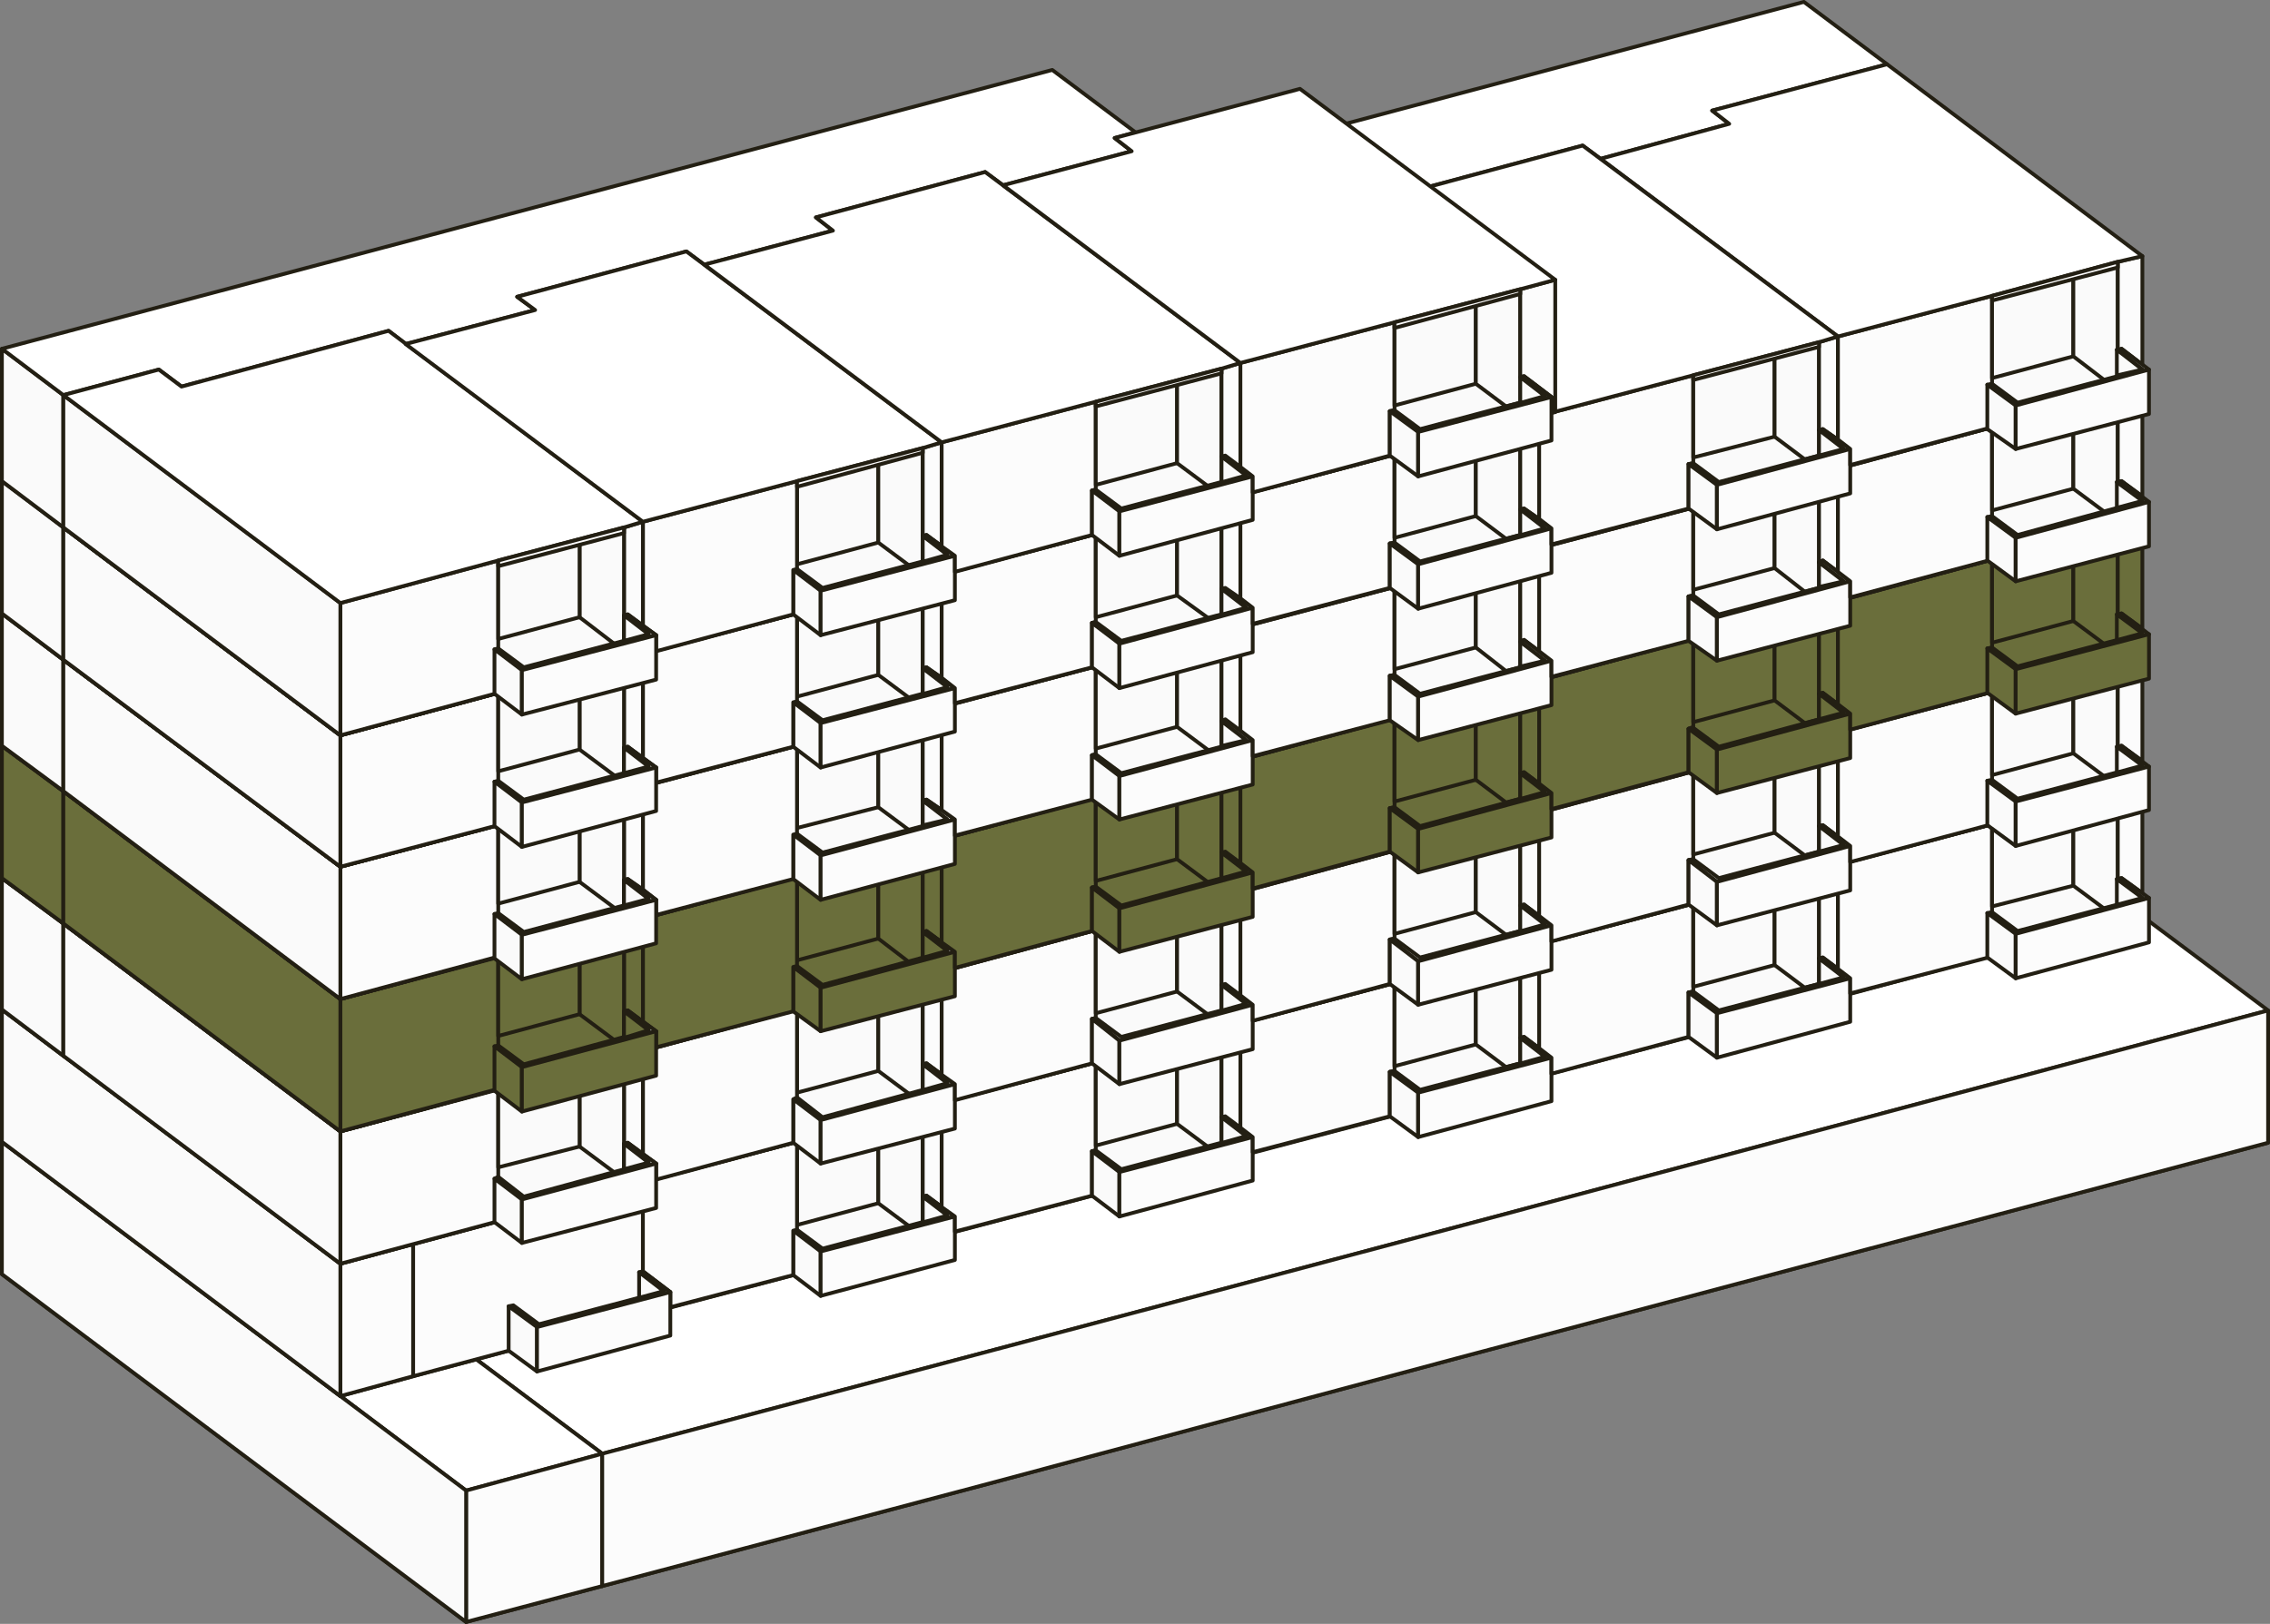 <?xml version="1.0" encoding="UTF-8"?>
<svg xmlns="http://www.w3.org/2000/svg" xmlns:xlink="http://www.w3.org/1999/xlink" version="1.1" viewBox="0 0 240.1 171.8">
  <rect x="0" y="0" width="240.1" height="171.8" fill="#808080" stroke="none"/>
  <defs>
    <style>
      .cls-1, .cls-2 {
        fill: none;
      }

      .cls-3, .cls-4, .cls-5, .cls-6 {
        fill-rule: evenodd;
      }

      .cls-3, .cls-7 {
        fill: #fff;
      }

      .cls-2 {
        stroke: #231f13;
        stroke-linecap: round;
        stroke-linejoin: round;
        stroke-width: .4px;
      }

      .cls-8 {
        clip-path: url(#clippath-1);
      }

      .cls-9 {
        clip-path: url(#clippath-3);
      }

      .cls-10 {
        clip-path: url(#clippath-4);
      }

      .cls-11 {
        clip-path: url(#clippath-2);
      }

      .cls-4, .cls-12 {
        fill: #fcfcfc;
      }

      .cls-13, .cls-5 {
        fill: #fafafa;
      }

      .cls-14 {
        opacity: .6;
      }

      .cls-15 {
        clip-path: url(#clippath);
      }

      .cls-6 {
        fill: #6a6e3b;
      }
    </style>
    <clipPath id="clippath">
      <rect class="cls-1" x="18.6" y="120.3" width="49.4" height="25.3"/>
    </clipPath>
    <clipPath id="clippath-1">
      <rect class="cls-1" x=".2" y="56.1" width="199.4" height="55.6"/>
    </clipPath>
    <clipPath id="clippath-2">
      <rect class="cls-1" x=".2" y="42.1" width="199.4" height="55.6"/>
    </clipPath>
    <clipPath id="clippath-3">
      <rect class="cls-1" x=".2" y="28.2" width="199.4" height="55.6"/>
    </clipPath>
    <clipPath id="clippath-4">
      <rect class="cls-1" x=".2" y="14.2" width="199.4" height="55.6"/>
    </clipPath>
  </defs>
  <!-- Generator: Adobe Illustrator 28.7.1, SVG Export Plug-In . SVG Version: 1.2.0 Build 142)  -->
  <g>
    <g id="Ebene_1">
      <g id="Ebene_1-2" data-name="Ebene_1">
        <g id="Ebene_1-2">
          <g>
            <polygon class="cls-3" points="181.8 106.4 210.4 98.8 239.9 120.9 211.3 128.5 181.8 106.4"/>
            <polygon class="cls-2" points="181.8 106.4 210.4 98.8 239.9 120.9 211.3 128.5 181.8 106.4"/>
            <polygon class="cls-7" points="35.4 138.8 22.2 128.9 .2 134.8 49.3 171.6 63.7 167.8 34.2 145.6 210.4 98.8 204 94 35.4 138.8"/>
            <polygon class="cls-2" points="63.7 167.8 49.3 171.6 .2 134.8 22.2 128.9 35.4 138.8 204 94 210.4 98.8 34.2 145.6 63.7 167.8"/>
            <polygon class="cls-3" points="56 120 69.1 129.9 35.4 138.8 22.2 128.9 56 120"/>
            <polygon class="cls-2" points="56 120 69.1 129.9 35.4 138.8 22.2 128.9 56 120"/>
            <polygon class="cls-3" points="89.7 111 102.9 120.9 69.1 129.9 56 120 89.7 111"/>
            <polygon class="cls-2" points="89.7 111 102.9 120.9 69.1 129.9 56 120 89.7 111"/>
            <polygon class="cls-3" points="123.4 102 136.6 111.9 102.9 120.9 89.7 111 123.4 102"/>
            <polygon class="cls-2" points="123.4 102 136.6 111.9 102.9 120.9 89.7 111 123.4 102"/>
            <polygon class="cls-3" points="157.1 93.1 170.3 103 136.6 111.9 123.4 102 157.1 93.1"/>
            <polygon class="cls-2" points="157.1 93.1 170.3 103 136.6 111.9 123.4 102 157.1 93.1"/>
            <polygon class="cls-3" points="190.8 84.1 204 94 170.3 103 157.1 93.1 190.8 84.1"/>
            <polygon class="cls-2" points="190.8 84.1 204 94 170.3 103 157.1 93.1 190.8 84.1"/>
            <polygon class="cls-3" points="153.2 114 181.8 106.4 211.3 128.5 182.7 136.1 153.2 114"/>
            <polygon class="cls-2" points="153.2 114 181.8 106.4 211.3 128.5 182.7 136.1 153.2 114"/>
            <polygon class="cls-3" points="124.6 121.6 153.2 114 182.7 136.1 154.1 143.7 124.6 121.6"/>
            <polygon class="cls-2" points="124.6 121.6 153.2 114 182.7 136.1 154.1 143.7 124.6 121.6"/>
            <polygon class="cls-3" points="75.7 134.6 124.6 121.6 154.1 143.7 105.2 156.8 75.7 134.6"/>
            <polygon class="cls-2" points="75.7 134.6 124.6 121.6 154.1 143.7 105.2 156.8 75.7 134.6"/>
            <polygon class="cls-3" points="34.2 145.6 57.2 139.5 86.7 161.7 63.7 167.8 34.2 145.6"/>
            <polygon class="cls-2" points="34.2 145.6 57.2 139.5 86.7 161.7 63.7 167.8 34.2 145.6"/>
            <polygon class="cls-3" points="57.2 139.5 75.7 134.6 105.2 156.8 86.7 161.7 57.2 139.5"/>
            <polygon class="cls-2" points="57.2 139.5 75.7 134.6 105.2 156.8 86.7 161.7 57.2 139.5"/>
            <polygon class="cls-3" points="154.1 129.8 105.2 142.8 86.7 147.7 63.7 153.8 34.2 131.7 57.2 125.6 75.7 120.6 210.4 84.8 239.9 106.9 154.1 129.8"/>
            <polygon class="cls-2" points="154.1 129.8 105.2 142.8 86.7 147.7 63.7 153.8 34.2 131.7 57.2 125.6 75.7 120.6 210.4 84.8 239.9 106.9 154.1 129.8"/>
            <polygon class="cls-3" points="63.7 153.8 49.3 157.7 .2 120.8 22.2 115 35.4 124.9 204 80 210.4 84.8 34.2 131.7 63.7 153.8"/>
            <polygon class="cls-2" points="63.7 153.8 49.3 157.7 .2 120.8 22.2 115 35.4 124.9 204 80 210.4 84.8 34.2 131.7 63.7 153.8"/>
            <polygon class="cls-3" points="56 106 69.1 115.9 35.4 124.9 22.2 115 56 106"/>
            <polygon class="cls-2" points="56 106 69.1 115.9 35.4 124.9 22.2 115 56 106"/>
            <polygon class="cls-3" points="89.7 97 102.9 106.9 69.1 115.9 56 106 89.7 97"/>
            <polygon class="cls-2" points="89.7 97 102.9 106.9 69.1 115.9 56 106 89.7 97"/>
            <polygon class="cls-3" points="123.4 88 136.6 97.9 102.9 106.9 89.7 97 123.4 88"/>
            <polygon class="cls-2" points="123.4 88 136.6 97.9 102.9 106.9 89.7 97 123.4 88"/>
            <polygon class="cls-3" points="157.1 79.1 170.3 89 136.6 97.9 123.4 88 157.1 79.1"/>
            <polygon class="cls-2" points="157.1 79.1 170.3 89 136.6 97.9 123.4 88 157.1 79.1"/>
            <polygon class="cls-3" points="190.8 70.1 204 80 170.3 89 157.1 79.1 190.8 70.1"/>
            <polygon class="cls-2" points="190.8 70.1 204 80 170.3 89 157.1 79.1 190.8 70.1"/>
            <polygon class="cls-12" points="49.3 157.7 49.3 171.6 63.7 167.8 63.7 153.8 49.3 157.7"/>
            <polygon class="cls-2" points="63.7 153.8 63.7 167.8 49.3 171.6 49.3 157.7 63.7 153.8"/>
            <polygon class="cls-13" points=".2 134.8 49.3 171.6 49.3 157.7 .2 120.8 .2 134.8"/>
            <polygon class="cls-2" points="49.3 157.7 49.3 171.6 .2 134.8 .2 120.8 49.3 157.7"/>
            <polygon class="cls-4" points="239.9 106.9 239.9 120.9 154.1 143.7 105.2 156.8 86.7 161.7 63.7 167.8 63.7 153.8 86.7 147.7 105.2 142.8 154.1 129.8 239.9 106.9"/>
            <polygon class="cls-2" points="239.9 106.9 239.9 120.9 154.1 143.7 105.2 156.8 86.7 161.7 63.7 167.8 63.7 153.8 86.7 147.7 105.2 142.8 154.1 129.8 239.9 106.9"/>
            <polygon class="cls-5" points="194.4 105.5 210.7 101.1 224 97.6 226.6 96.9 199.6 76.7 181.1 81.6 182.9 83 169.3 86.7 194.4 105.5"/>
            <polygon class="cls-2" points="194.4 105.5 210.7 101.1 224 97.6 226.6 96.9 199.6 76.7 181.1 81.6 182.9 83 169.3 86.7 194.4 105.5"/>
            <polygon class="cls-5" points="162.8 113.9 179.1 109.6 192.4 106 194.4 105.5 167.4 85.3 149.5 90.1 151.3 91.5 137.7 95.1 162.8 113.9"/>
            <polygon class="cls-2" points="162.8 113.9 179.1 109.6 192.4 106 194.4 105.5 167.4 85.3 149.5 90.1 151.3 91.5 137.7 95.1 162.8 113.9"/>
            <polygon class="cls-5" points="131.2 122.3 147.5 118 160.8 114.4 162.8 113.9 135.8 93.7 117.9 98.5 119.7 99.9 106.1 103.5 131.2 122.3"/>
            <polygon class="cls-2" points="131.2 122.3 147.5 118 160.8 114.4 162.8 113.9 135.8 93.7 117.9 98.5 119.7 99.9 106.1 103.5 131.2 122.3"/>
            <polygon class="cls-5" points="68 139.1 84.3 134.8 97.6 131.3 99.6 130.7 72.6 110.5 54.7 115.3 56.6 116.7 42.9 120.3 68 139.1"/>
            <polygon class="cls-2" points="68 139.1 84.3 134.8 97.6 131.3 99.6 130.7 72.6 110.5 54.7 115.3 56.6 116.7 42.9 120.3 68 139.1"/>
            <polygon class="cls-5" points="99.6 130.7 115.9 126.4 129.2 122.8 131.2 122.3 104.2 102.1 86.3 106.9 88.1 108.3 74.5 111.9 99.6 130.7"/>
            <polygon class="cls-2" points="99.6 130.7 115.9 126.4 129.2 122.8 131.2 122.3 104.2 102.1 86.3 106.9 88.1 108.3 74.5 111.9 99.6 130.7"/>
            <polygon class="cls-3" points="43.7 145.6 18.6 126.8 56.6 116.7 54.7 115.3 72.6 110.5 74.5 111.9 88.1 108.3 86.3 106.9 104.2 102.1 106.1 103.5 119.7 99.9 117.9 98.5 135.8 93.7 137.7 95.1 151.3 91.5 149.5 90 167.4 85.3 169.3 86.7 182.9 83.1 181.1 81.6 199.6 76.7 190.8 70.1 .2 120.8 36 147.7 43.7 145.6"/>
            <polygon class="cls-2" points="43.7 145.6 18.6 126.8 56.6 116.7 54.7 115.3 72.6 110.5 74.5 111.9 88.1 108.3 86.3 106.9 104.2 102.1 106.1 103.5 119.7 99.9 117.9 98.5 135.8 93.7 137.7 95.1 151.3 91.5 149.5 90 167.4 85.3 169.3 86.7 182.9 83.1 181.1 81.6 199.6 76.7 190.8 70.1 .2 120.8 36 147.7 43.7 145.6"/>
            <g class="cls-14">
              <g class="cls-15">
                <polygon class="cls-3" points="18.6 126.8 42.9 120.3 68 139.1 43.7 145.6 18.6 126.8"/>
              </g>
            </g>
            <polygon class="cls-2" points="18.6 126.8 42.9 120.3 68 139.1 43.7 145.6 18.6 126.8"/>
            <polygon class="cls-3" points="169.3 72.7 182.9 69.1 181.1 67.7 199.6 62.7 226.6 83 224 83.6 219.3 80.2 206 83.7 210.7 87.2 194.4 91.5 169.3 72.7"/>
            <polygon class="cls-2" points="169.3 72.7 182.9 69.1 181.1 67.7 199.6 62.7 226.6 83 224 83.6 219.3 80.2 206 83.7 210.7 87.2 194.4 91.5 169.3 72.7"/>
            <polygon class="cls-3" points="137.7 81.1 151.3 77.5 149.5 76.1 167.4 71.3 194.4 91.5 192.4 92.1 187.7 88.6 174.4 92.1 179.1 95.6 162.8 99.9 137.7 81.1"/>
            <polygon class="cls-2" points="137.7 81.1 151.3 77.5 149.5 76.1 167.4 71.3 194.4 91.5 192.4 92.1 187.7 88.6 174.4 92.1 179.1 95.6 162.8 99.9 137.7 81.1"/>
            <polygon class="cls-3" points="106.1 89.5 119.7 85.9 117.9 84.5 135.8 79.7 162.8 99.9 160.8 100.5 156.1 97 142.8 100.5 147.5 104 131.2 108.3 106.1 89.5"/>
            <polygon class="cls-2" points="106.1 89.5 119.7 85.9 117.9 84.5 135.8 79.7 162.8 99.9 160.8 100.5 156.1 97 142.8 100.5 147.5 104 131.2 108.3 106.1 89.5"/>
            <polygon class="cls-3" points="74.5 97.9 88.1 94.3 86.3 92.9 104.2 88.1 131.2 108.3 129.2 108.9 124.5 105.4 111.2 108.9 115.9 112.4 99.6 116.7 74.5 97.9"/>
            <polygon class="cls-2" points="74.5 97.9 88.1 94.3 86.3 92.9 104.2 88.1 131.2 108.3 129.2 108.9 124.5 105.4 111.2 108.9 115.9 112.4 99.6 116.7 74.5 97.9"/>
            <polygon class="cls-3" points="42.9 106.3 56.6 102.7 54.7 101.3 72.6 96.5 99.6 116.7 97.6 117.3 92.9 113.8 79.7 117.3 84.3 120.8 68 125.1 42.9 106.3"/>
            <polygon class="cls-2" points="42.9 106.3 56.6 102.7 54.7 101.3 72.6 96.5 99.6 116.7 97.6 117.3 92.9 113.8 79.7 117.3 84.3 120.8 68 125.1 42.9 106.3"/>
            <polygon class="cls-3" points="43.7 131.6 18.6 112.8 56.6 102.7 54.7 101.3 72.6 96.5 74.5 97.9 88.1 94.3 86.3 92.9 104.2 88.1 106.1 89.5 119.7 85.9 117.9 84.5 135.8 79.7 137.7 81.1 151.3 77.5 149.5 76.1 167.4 71.3 169.3 72.7 182.9 69.1 181.1 67.7 199.6 62.7 190.8 56.1 .2 106.8 36 133.7 43.7 131.6"/>
            <polygon class="cls-2" points="43.7 131.6 18.6 112.8 56.6 102.7 54.7 101.3 72.6 96.5 74.5 97.9 88.1 94.3 86.3 92.9 104.2 88.1 106.1 89.5 119.7 85.9 117.9 84.5 135.8 79.7 137.7 81.1 151.3 77.5 149.5 76.1 167.4 71.3 169.3 72.7 182.9 69.1 181.1 67.7 199.6 62.7 190.8 56.1 .2 106.8 36 133.7 43.7 131.6"/>
            <polygon class="cls-3" points="18.6 112.8 42.9 106.3 68 125.1 43.7 131.6 18.6 112.8"/>
            <polygon class="cls-2" points="18.6 112.8 42.9 106.3 68 125.1 43.7 131.6 18.6 112.8"/>
            <polygon class="cls-4" points="43.7 131.6 43.7 145.6 36 147.7 36 133.7 43.7 131.6"/>
            <polygon class="cls-2" points="43.7 131.6 43.7 145.6 36 147.7 36 133.7 43.7 131.6"/>
            <polygon class="cls-5" points="36 133.7 36 147.7 .2 120.8 .2 106.8 36 133.7"/>
            <polygon class="cls-2" points="36 133.7 36 147.7 .2 120.8 .2 106.8 36 133.7"/>
            <polygon class="cls-4" points="68 125.1 68 139.1 43.7 145.6 43.7 131.6 68 125.1"/>
            <polygon class="cls-2" points="68 125.1 68 139.1 43.7 145.6 43.7 131.6 68 125.1"/>
            <polygon class="cls-5" points="92.9 113.8 92.9 127.3 84.3 129.6 84.3 120.8 79.7 117.3 92.9 113.8"/>
            <polygon class="cls-2" points="92.9 113.8 92.9 127.3 84.3 129.6 84.3 120.8 79.7 117.3 92.9 113.8"/>
            <polygon class="cls-5" points="92.9 113.8 97.6 117.3 97.6 130.8 92.9 127.3 92.9 113.8"/>
            <polygon class="cls-2" points="92.9 113.8 97.6 117.3 97.6 130.8 92.9 127.3 92.9 113.8"/>
            <polygon class="cls-4" points="99.6 116.7 99.6 127.7 98 126.5 97.6 126.6 97.6 117.3 99.6 116.7"/>
            <polygon class="cls-2" points="99.6 116.7 99.6 127.7 98 126.5 97.6 126.6 97.6 117.3 99.6 116.7"/>
            <polygon class="cls-3" points="83.9 130.2 84.3 130.1 87 132.1 100.2 128.6 97.6 126.6 98 126.5 101 128.7 86.8 132.4 83.9 130.2"/>
            <polygon class="cls-2" points="83.9 130.2 84.3 130.1 87 132.1 100.2 128.6 97.6 126.6 98 126.5 101 128.7 86.8 132.4 83.9 130.2"/>
            <polygon class="cls-5" points="83.9 130.2 86.8 132.4 86.8 137.1 83.9 134.9 83.9 130.2"/>
            <polygon class="cls-2" points="83.9 130.2 86.8 132.4 86.8 137.1 83.9 134.9 83.9 130.2"/>
            <polygon class="cls-5" points="97.6 126.6 97.6 129.2 97.7 129.3 100.2 128.6 97.6 126.6"/>
            <polygon class="cls-2" points="97.6 126.6 97.6 129.2 97.7 129.3 100.2 128.6 97.6 126.6"/>
            <polygon class="cls-4" points="101 128.7 101 133.3 86.8 137.1 86.8 132.4 101 128.7"/>
            <polygon class="cls-2" points="101 128.7 101 133.3 86.8 137.1 86.8 132.4 101 128.7"/>
            <polygon class="cls-4" points="84.3 120.8 84.3 130.1 83.9 130.2 83.9 134.9 70.9 138.3 70.9 136.7 68 134.5 68 125.1 84.3 120.8"/>
            <polygon class="cls-2" points="84.3 120.8 84.3 130.1 83.9 130.2 83.9 134.9 70.9 138.3 70.9 136.7 68 134.5 68 125.1 84.3 120.8"/>
            <polygon class="cls-4" points="115.9 112.4 115.9 121.7 115.5 121.8 115.5 126.5 101 130.3 101 128.7 99.6 127.7 99.6 116.7 115.9 112.4"/>
            <polygon class="cls-2" points="115.9 112.4 115.9 121.7 115.5 121.8 115.5 126.5 101 130.3 101 128.7 99.6 127.7 99.6 116.7 115.9 112.4"/>
            <polygon class="cls-5" points="111.3 108.9 124.5 105.4 124.5 118.9 115.9 121.2 115.9 112.4 111.3 108.9"/>
            <polygon class="cls-2" points="111.3 108.9 124.5 105.4 124.5 118.9 115.9 121.2 115.9 112.4 111.3 108.9"/>
            <polygon class="cls-5" points="124.5 105.4 124.5 118.9 129.2 122.4 129.6 122.7 129.6 121.1 129.2 120.8 129.2 108.9 124.5 105.4"/>
            <polygon class="cls-2" points="124.5 105.4 124.5 118.9 129.2 122.4 129.6 122.7 129.6 121.1 129.2 120.8 129.2 108.9 124.5 105.4"/>
            <polygon class="cls-3" points="115.5 121.8 115.9 121.7 118.6 123.7 131.8 120.2 129.2 118.2 129.6 118.1 132.5 120.3 118.4 124 115.5 121.8"/>
            <polygon class="cls-2" points="115.5 121.8 115.9 121.7 118.6 123.7 131.8 120.2 129.2 118.2 129.6 118.1 132.5 120.3 118.4 124 115.5 121.8"/>
            <polygon class="cls-5" points="115.5 121.8 118.4 124 118.4 128.7 115.5 126.5 115.5 121.8"/>
            <polygon class="cls-2" points="115.5 121.8 118.4 124 118.4 128.7 115.5 126.5 115.5 121.8"/>
            <polygon class="cls-5" points="129.2 118.2 129.2 120.9 129.3 120.9 131.8 120.2 129.2 118.2"/>
            <polygon class="cls-2" points="129.2 118.2 129.2 120.9 129.3 120.9 131.8 120.2 129.2 118.2"/>
            <polygon class="cls-4" points="132.5 120.3 132.5 124.9 118.4 128.7 118.4 124 132.5 120.3"/>
            <polygon class="cls-2" points="132.5 120.3 132.5 124.9 118.4 128.7 118.4 124 132.5 120.3"/>
            <polygon class="cls-4" points="129.2 108.9 131.2 108.3 131.2 119.3 129.6 118.1 129.2 118.2 129.2 108.9"/>
            <polygon class="cls-2" points="129.2 108.9 131.2 108.3 131.2 119.3 129.6 118.1 129.2 118.2 129.2 108.9"/>
            <polygon class="cls-4" points="147.5 104 147.5 113.3 147 113.4 147 118.1 132.5 121.9 132.5 120.3 131.2 119.3 131.2 108.3 147.5 104"/>
            <polygon class="cls-2" points="147.5 104 147.5 113.3 147 113.4 147 118.1 132.5 121.9 132.5 120.3 131.2 119.3 131.2 108.3 147.5 104"/>
            <polygon class="cls-5" points="156.1 97 156.1 110.5 147.5 112.8 147.5 104 142.8 100.5 156.1 97"/>
            <polygon class="cls-2" points="156.1 97 156.1 110.5 147.5 112.8 147.5 104 142.8 100.5 156.1 97"/>
            <polygon class="cls-5" points="156.1 97 160.8 100.5 160.8 112.5 159.3 112.9 156.1 110.5 156.1 97"/>
            <polygon class="cls-2" points="156.1 97 160.8 100.5 160.8 112.5 159.3 112.9 156.1 110.5 156.1 97"/>
            <polygon class="cls-4" points="160.8 100.5 160.8 109.8 161.2 109.7 162.8 110.9 162.8 99.9 160.8 100.5"/>
            <polygon class="cls-2" points="160.8 100.5 160.8 109.8 161.2 109.7 162.8 110.9 162.8 99.9 160.8 100.5"/>
            <polygon class="cls-3" points="147 113.4 147.5 113.3 150.2 115.3 163.4 111.8 160.8 109.8 161.2 109.7 164.1 111.9 150 115.6 147 113.4"/>
            <polygon class="cls-2" points="147 113.4 147.5 113.3 150.2 115.3 163.4 111.8 160.8 109.8 161.2 109.7 164.1 111.9 150 115.6 147 113.4"/>
            <polygon class="cls-5" points="147 113.4 150 115.6 150 120.3 147 118.1 147 113.4"/>
            <polygon class="cls-2" points="147 113.4 150 115.6 150 120.3 147 118.1 147 113.4"/>
            <polygon class="cls-4" points="164.1 111.9 164.1 116.5 150 120.3 150 115.6 164.1 111.9"/>
            <polygon class="cls-2" points="164.1 111.9 164.1 116.5 150 120.3 150 115.6 164.1 111.9"/>
            <polygon class="cls-5" points="160.8 109.8 160.8 112.5 160.9 112.5 163.4 111.8 160.8 109.8"/>
            <polygon class="cls-2" points="160.8 109.8 160.8 112.5 160.9 112.5 163.4 111.8 160.8 109.8"/>
            <polygon class="cls-4" points="162.8 99.9 162.8 110.9 164.1 111.9 164.1 113.6 178.6 109.7 178.6 105 179.1 104.9 179.1 95.6 162.8 99.9"/>
            <polygon class="cls-2" points="162.8 99.9 162.8 110.9 164.1 111.9 164.1 113.6 178.6 109.7 178.6 105 179.1 104.9 179.1 95.6 162.8 99.9"/>
            <polygon class="cls-5" points="174.4 92.1 187.7 88.6 187.7 102.1 179.1 104.4 179.1 95.6 174.4 92.1"/>
            <polygon class="cls-2" points="174.4 92.1 187.7 88.6 187.7 102.1 179.1 104.4 179.1 95.6 174.4 92.1"/>
            <polygon class="cls-5" points="192.4 104.1 190.9 104.5 187.7 102.1 187.7 88.6 192.4 92.1 192.4 104.1"/>
            <polygon class="cls-2" points="192.4 104.1 190.9 104.5 187.7 102.1 187.7 88.6 192.4 92.1 192.4 104.1"/>
            <polygon class="cls-4" points="192.4 92.1 194.4 91.5 194.4 102.5 192.8 101.3 192.4 101.4 192.4 92.1"/>
            <polygon class="cls-2" points="192.4 92.1 194.4 91.5 194.4 102.5 192.8 101.3 192.4 101.4 192.4 92.1"/>
            <polygon class="cls-3" points="178.6 105 179.1 104.9 181.8 106.9 195 103.4 192.4 101.4 192.8 101.3 195.7 103.5 181.6 107.2 178.6 105"/>
            <polygon class="cls-2" points="178.6 105 179.1 104.9 181.8 106.9 195 103.4 192.4 101.4 192.8 101.3 195.7 103.5 181.6 107.2 178.6 105"/>
            <polygon class="cls-5" points="178.6 105 181.6 107.2 181.6 111.9 178.6 109.7 178.6 105"/>
            <polygon class="cls-2" points="178.6 105 181.6 107.2 181.6 111.9 178.6 109.7 178.6 105"/>
            <polygon class="cls-4" points="195.7 103.5 195.7 108.1 181.6 111.9 181.6 107.2 195.7 103.5"/>
            <polygon class="cls-2" points="195.7 103.5 195.7 108.1 181.6 111.9 181.6 107.2 195.7 103.5"/>
            <polygon class="cls-5" points="192.4 101.4 192.4 104.1 192.4 104.1 195 103.4 192.4 101.4"/>
            <polygon class="cls-2" points="192.4 101.4 192.4 104.1 192.4 104.1 195 103.4 192.4 101.4"/>
            <polygon class="cls-4" points="194.4 91.5 210.7 87.2 210.7 101.1 210.7 101.2 195.7 105.1 195.7 103.5 194.4 102.5 194.4 91.5"/>
            <polygon class="cls-2" points="194.4 91.5 210.7 87.2 210.7 101.1 210.7 101.2 195.7 105.1 195.7 103.5 194.4 102.5 194.4 91.5"/>
            <polygon class="cls-5" points="206 83.7 219.3 80.2 219.3 93.7 210.7 95.9 210.7 87.2 206 83.7"/>
            <polygon class="cls-2" points="206 83.7 219.3 80.2 219.3 93.7 210.7 95.9 210.7 87.2 206 83.7"/>
            <polygon class="cls-5" points="219.3 80.2 224 83.6 224 95 224 97.2 219.3 93.7 219.3 80.2"/>
            <polygon class="cls-2" points="219.3 80.2 224 83.6 224 95 224 97.2 219.3 93.7 219.3 80.2"/>
            <polygon class="cls-4" points="224 83.6 226.6 83 226.6 94.5 224.4 92.9 224 93 224 83.6"/>
            <polygon class="cls-2" points="224 83.6 226.6 83 226.6 94.5 224.4 92.9 224 93 224 83.6"/>
            <polygon class="cls-3" points="210.2 96.6 210.7 96.5 213.4 98.5 226.6 95 223.9 93 224.4 92.9 227.3 95 213.2 98.8 210.2 96.6"/>
            <polygon class="cls-2" points="210.2 96.6 210.7 96.5 213.4 98.5 226.6 95 223.9 93 224.4 92.9 227.3 95 213.2 98.8 210.2 96.6"/>
            <polygon class="cls-5" points="210.2 96.6 213.2 98.8 213.2 103.5 210.2 101.3 210.2 96.6"/>
            <polygon class="cls-2" points="210.2 96.6 213.2 98.8 213.2 103.5 210.2 101.3 210.2 96.6"/>
            <polygon class="cls-4" points="227.3 95 227.3 99.7 213.2 103.5 213.2 98.8 227.3 95"/>
            <polygon class="cls-2" points="227.3 95 227.3 99.7 213.2 103.5 213.2 98.8 227.3 95"/>
            <polygon class="cls-5" points="223.9 93 223.9 95.7 224 95.7 226.6 95 223.9 93"/>
            <polygon class="cls-2" points="223.9 93 223.9 95.7 224 95.7 226.6 95 223.9 93"/>
            <polygon class="cls-3" points="53.8 138.2 54.3 138.1 57 140.1 70.2 136.6 67.6 134.6 68 134.5 70.9 136.7 56.8 140.4 53.8 138.2"/>
            <polygon class="cls-2" points="53.8 138.2 54.3 138.1 57 140.1 70.2 136.6 67.6 134.6 68 134.5 70.9 136.7 56.8 140.4 53.8 138.2"/>
            <polygon class="cls-5" points="53.8 138.2 56.8 140.4 56.8 145.1 53.8 142.9 53.8 138.2"/>
            <polygon class="cls-2" points="53.8 138.2 56.8 140.4 56.8 145.1 53.8 142.9 53.8 138.2"/>
            <polygon class="cls-5" points="67.6 134.6 67.6 137.2 67.6 137.3 70.2 136.6 67.6 134.6"/>
            <polygon class="cls-2" points="67.6 134.6 67.6 137.2 67.6 137.3 70.2 136.6 67.6 134.6"/>
            <polygon class="cls-4" points="70.9 136.7 70.9 141.3 56.8 145.1 56.8 140.4 70.9 136.7"/>
            <polygon class="cls-2" points="70.9 136.7 70.9 141.3 56.8 145.1 56.8 140.4 70.9 136.7"/>
            <g class="cls-14">
              <g class="cls-8">
                <polygon class="cls-3" points=".2 106.8 6.7 111.7 16.8 109 19.2 110.7 41.1 104.9 42.9 106.3 56.6 102.7 54.7 101.3 72.6 96.5 74.5 97.9 88.1 94.3 86.3 92.9 104.2 88.1 106.1 89.5 119.7 85.9 117.9 84.5 135.8 79.7 137.7 81.1 151.3 77.5 149.5 76.1 167.4 71.3 169.3 72.7 182.9 69.1 181.1 67.7 199.6 62.7 190.8 56.1 .2 106.8"/>
              </g>
            </g>
            <polygon class="cls-2" points=".2 106.8 6.7 111.7 16.8 109 19.2 110.7 41.1 104.9 42.9 106.3 56.6 102.7 54.7 101.3 72.6 96.5 74.5 97.9 88.1 94.3 86.3 92.9 104.2 88.1 106.1 89.5 119.7 85.9 117.9 84.5 135.8 79.7 137.7 81.1 151.3 77.5 149.5 76.1 167.4 71.3 169.3 72.7 182.9 69.1 181.1 67.7 199.6 62.7 190.8 56.1 .2 106.8"/>
            <polygon class="cls-5" points="194.4 91.5 210.7 87.2 224 83.6 226.6 83 199.6 62.7 181.1 67.7 182.9 69.1 169.3 72.7 194.4 91.5"/>
            <polygon class="cls-2" points="194.4 91.5 210.7 87.2 224 83.6 226.6 83 199.6 62.7 181.1 67.7 182.9 69.1 169.3 72.7 194.4 91.5"/>
            <polygon class="cls-5" points="162.8 99.9 179.1 95.6 192.4 92.1 194.4 91.5 167.4 71.3 149.5 76.1 151.3 77.5 137.7 81.1 162.8 99.9"/>
            <polygon class="cls-2" points="162.8 99.9 179.1 95.6 192.4 92.1 194.4 91.5 167.4 71.3 149.5 76.1 151.3 77.5 137.7 81.1 162.8 99.9"/>
            <polygon class="cls-5" points="131.2 108.3 147.5 104 160.8 100.5 162.8 99.9 135.8 79.7 117.9 84.5 119.7 85.9 106.1 89.5 131.2 108.3"/>
            <polygon class="cls-2" points="131.2 108.3 147.5 104 160.8 100.5 162.8 99.9 135.8 79.7 117.9 84.5 119.7 85.9 106.1 89.5 131.2 108.3"/>
            <polygon class="cls-5" points="68 125.1 84.3 120.8 97.6 117.3 99.6 116.7 72.6 96.5 54.7 101.3 56.6 102.7 42.9 106.3 68 125.1"/>
            <polygon class="cls-2" points="68 125.1 84.3 120.8 97.6 117.3 99.6 116.7 72.6 96.5 54.7 101.3 56.6 102.7 42.9 106.3 68 125.1"/>
            <polygon class="cls-5" points="99.6 116.7 115.9 112.4 129.2 108.9 131.2 108.3 104.2 88.1 86.3 92.9 88.1 94.3 74.5 97.9 99.6 116.7"/>
            <polygon class="cls-2" points="99.6 116.7 115.9 112.4 129.2 108.9 131.2 108.3 104.2 88.1 86.3 92.9 88.1 94.3 74.5 97.9 99.6 116.7"/>
            <polygon class="cls-3" points="169.3 58.7 182.9 55.1 181.1 53.7 199.6 48.7 226.6 69 224 69.7 219.3 66.2 206 69.7 210.7 73.2 194.4 77.5 169.3 58.7"/>
            <polygon class="cls-2" points="169.3 58.7 182.9 55.1 181.1 53.7 199.6 48.7 226.6 69 224 69.7 219.3 66.2 206 69.7 210.7 73.2 194.4 77.5 169.3 58.7"/>
            <polygon class="cls-3" points="137.7 67.1 151.3 63.5 149.5 62.1 167.4 57.3 194.4 77.5 192.4 78.1 187.7 74.6 174.4 78.1 179.1 81.6 162.8 86 137.7 67.1"/>
            <polygon class="cls-2" points="137.7 67.1 151.3 63.5 149.5 62.1 167.4 57.3 194.4 77.5 192.4 78.1 187.7 74.6 174.4 78.1 179.1 81.6 162.8 86 137.7 67.1"/>
            <polygon class="cls-3" points="106.1 75.5 119.7 71.9 117.9 70.5 135.8 65.7 162.8 86 160.8 86.5 156.1 83 142.8 86.5 147.5 90 131.2 94.4 106.1 75.5"/>
            <polygon class="cls-2" points="106.1 75.5 119.7 71.9 117.9 70.5 135.8 65.7 162.8 86 160.8 86.5 156.1 83 142.8 86.5 147.5 90 131.2 94.4 106.1 75.5"/>
            <polygon class="cls-3" points="74.5 83.9 88.1 80.3 86.3 78.9 104.2 74.1 131.2 94.4 129.2 94.9 124.5 91.4 111.2 94.9 115.9 98.4 99.6 102.8 74.5 83.9"/>
            <polygon class="cls-2" points="74.5 83.9 88.1 80.3 86.3 78.9 104.2 74.1 131.2 94.4 129.2 94.9 124.5 91.4 111.2 94.9 115.9 98.4 99.6 102.8 74.5 83.9"/>
            <polygon class="cls-3" points="42.9 92.3 56.6 88.7 54.7 87.3 72.6 82.5 99.6 102.8 97.6 103.3 92.9 99.8 79.7 103.3 84.3 106.8 68 111.2 42.9 92.3"/>
            <polygon class="cls-2" points="42.9 92.3 56.6 88.7 54.7 87.3 72.6 82.5 99.6 102.8 97.6 103.3 92.9 99.8 79.7 103.3 84.3 106.8 68 111.2 42.9 92.3"/>
            <polygon class="cls-5" points="92.9 99.8 92.9 113.3 84.3 115.6 84.3 106.8 79.7 103.3 92.9 99.8"/>
            <polygon class="cls-2" points="92.9 99.8 92.9 113.3 84.3 115.6 84.3 106.8 79.7 103.3 92.9 99.8"/>
            <polygon class="cls-5" points="92.9 99.8 97.6 103.3 97.6 116.8 92.9 113.3 92.9 99.8"/>
            <polygon class="cls-2" points="92.9 99.8 97.6 103.3 97.6 116.8 92.9 113.3 92.9 99.8"/>
            <polygon class="cls-4" points="99.6 102.8 99.6 113.7 98 112.5 97.6 112.6 97.6 103.3 99.6 102.8"/>
            <polygon class="cls-2" points="99.6 102.8 99.6 113.7 98 112.5 97.6 112.6 97.6 103.3 99.6 102.8"/>
            <polygon class="cls-3" points="83.9 116.3 84.3 116.1 87 118.2 100.2 114.6 97.6 112.6 98 112.5 101 114.7 86.8 118.5 83.9 116.3"/>
            <polygon class="cls-2" points="83.9 116.3 84.3 116.1 87 118.2 100.2 114.6 97.6 112.6 98 112.5 101 114.7 86.8 118.5 83.9 116.3"/>
            <polygon class="cls-5" points="83.9 116.3 86.8 118.5 86.8 123.1 83.9 120.9 83.9 116.3"/>
            <polygon class="cls-2" points="83.9 116.3 86.8 118.5 86.8 123.1 83.9 120.9 83.9 116.3"/>
            <polygon class="cls-5" points="97.6 112.6 97.6 115.2 97.7 115.3 100.2 114.6 97.6 112.6"/>
            <polygon class="cls-2" points="97.6 112.6 97.6 115.2 97.7 115.3 100.2 114.6 97.6 112.6"/>
            <polygon class="cls-4" points="101 114.7 101 119.4 86.8 123.1 86.8 118.5 101 114.7"/>
            <polygon class="cls-2" points="101 114.7 101 119.4 86.8 123.1 86.8 118.5 101 114.7"/>
            <polygon class="cls-4" points="84.3 106.8 84.3 116.1 83.9 116.3 83.9 120.9 69.4 124.8 69.4 123.1 68 122.1 68 111.2 84.3 106.8"/>
            <polygon class="cls-2" points="84.3 106.8 84.3 116.1 83.9 116.3 83.9 120.9 69.4 124.8 69.4 123.1 68 122.1 68 111.2 84.3 106.8"/>
            <polygon class="cls-4" points="115.9 98.4 115.9 107.7 115.5 107.8 115.5 112.5 101 116.4 101 114.7 99.6 113.7 99.6 102.8 115.9 98.4"/>
            <polygon class="cls-2" points="115.9 98.4 115.9 107.7 115.5 107.8 115.5 112.5 101 116.4 101 114.7 99.6 113.7 99.6 102.8 115.9 98.4"/>
            <polygon class="cls-5" points="111.3 94.9 124.5 91.4 124.5 104.9 115.9 107.2 115.9 98.4 111.3 94.9"/>
            <polygon class="cls-2" points="111.3 94.9 124.5 91.4 124.5 104.9 115.9 107.2 115.9 98.4 111.3 94.9"/>
            <polygon class="cls-5" points="124.5 91.4 124.5 104.9 129.2 108.4 129.6 108.8 129.6 107.2 129.2 106.8 129.2 94.9 124.5 91.4"/>
            <polygon class="cls-2" points="124.5 91.4 124.5 104.9 129.2 108.4 129.6 108.8 129.6 107.2 129.2 106.8 129.2 94.9 124.5 91.4"/>
            <polygon class="cls-3" points="115.5 107.8 115.9 107.7 118.6 109.7 131.8 106.2 129.2 104.2 129.6 104.1 132.5 106.3 118.4 110.1 115.5 107.8"/>
            <polygon class="cls-2" points="115.5 107.8 115.9 107.7 118.6 109.7 131.8 106.2 129.2 104.2 129.6 104.1 132.5 106.3 118.4 110.1 115.5 107.8"/>
            <polygon class="cls-5" points="115.5 107.8 118.4 110.1 118.4 114.7 115.5 112.5 115.5 107.8"/>
            <polygon class="cls-2" points="115.5 107.8 118.4 110.1 118.4 114.7 115.5 112.5 115.5 107.8"/>
            <polygon class="cls-5" points="129.2 104.2 129.2 106.9 129.3 106.9 131.8 106.2 129.2 104.2"/>
            <polygon class="cls-2" points="129.2 104.2 129.2 106.9 129.3 106.9 131.8 106.2 129.2 104.2"/>
            <polygon class="cls-4" points="132.5 106.3 132.5 111 118.4 114.7 118.4 110.1 132.5 106.3"/>
            <polygon class="cls-2" points="132.5 106.3 132.5 111 118.4 114.7 118.4 110.1 132.5 106.3"/>
            <polygon class="cls-4" points="129.2 94.9 131.2 94.4 131.2 105.3 129.6 104.1 129.2 104.2 129.2 94.9"/>
            <polygon class="cls-2" points="129.2 94.9 131.2 94.4 131.2 105.3 129.6 104.1 129.2 104.2 129.2 94.9"/>
            <polygon class="cls-4" points="147.5 90 147.5 99.3 147 99.4 147 104.1 132.5 108 132.5 106.3 131.2 105.3 131.2 94.4 147.5 90"/>
            <polygon class="cls-2" points="147.5 90 147.5 99.3 147 99.4 147 104.1 132.5 108 132.5 106.3 131.2 105.3 131.2 94.4 147.5 90"/>
            <polygon class="cls-5" points="156.1 83 156.1 96.5 147.5 98.8 147.5 90 142.8 86.5 156.1 83"/>
            <polygon class="cls-2" points="156.1 83 156.1 96.5 147.5 98.8 147.5 90 142.8 86.5 156.1 83"/>
            <polygon class="cls-5" points="156.1 83 160.8 86.5 160.8 98.5 159.3 98.9 156.1 96.5 156.1 83"/>
            <polygon class="cls-2" points="156.1 83 160.8 86.5 160.8 98.5 159.3 98.9 156.1 96.5 156.1 83"/>
            <polygon class="cls-4" points="160.8 86.5 160.8 95.8 161.2 95.7 162.8 96.9 162.8 86 160.8 86.5"/>
            <polygon class="cls-2" points="160.8 86.5 160.8 95.8 161.2 95.7 162.8 96.9 162.8 86 160.8 86.5"/>
            <polygon class="cls-3" points="147 99.4 147.5 99.3 150.2 101.3 163.4 97.8 160.8 95.8 161.2 95.7 164.1 97.9 150 101.7 147 99.4"/>
            <polygon class="cls-2" points="147 99.4 147.5 99.3 150.2 101.3 163.4 97.8 160.8 95.8 161.2 95.7 164.1 97.9 150 101.7 147 99.4"/>
            <polygon class="cls-5" points="147 99.4 150 101.7 150 106.3 147 104.1 147 99.4"/>
            <polygon class="cls-2" points="147 99.4 150 101.7 150 106.3 147 104.1 147 99.4"/>
            <polygon class="cls-4" points="164.1 97.9 164.1 102.6 150 106.3 150 101.7 164.1 97.9"/>
            <polygon class="cls-2" points="164.1 97.9 164.1 102.6 150 106.3 150 101.7 164.1 97.9"/>
            <polygon class="cls-5" points="160.8 95.8 160.8 98.5 160.9 98.5 163.4 97.8 160.8 95.8"/>
            <polygon class="cls-2" points="160.8 95.8 160.8 98.5 160.9 98.5 163.4 97.8 160.8 95.8"/>
            <polygon class="cls-4" points="162.8 86 162.8 96.9 164.1 97.9 164.1 99.6 178.6 95.7 178.6 91 179.1 90.9 179.1 81.6 162.8 86"/>
            <polygon class="cls-2" points="162.8 86 162.8 96.9 164.1 97.9 164.1 99.6 178.6 95.7 178.6 91 179.1 90.9 179.1 81.6 162.8 86"/>
            <polygon class="cls-5" points="174.4 78.1 187.7 74.6 187.7 88.1 179.1 90.4 179.1 81.6 174.4 78.1"/>
            <polygon class="cls-2" points="174.4 78.1 187.7 74.6 187.7 88.1 179.1 90.4 179.1 81.6 174.4 78.1"/>
            <polygon class="cls-5" points="192.4 90.1 190.9 90.5 187.7 88.1 187.7 74.6 192.4 78.1 192.4 90.1"/>
            <polygon class="cls-2" points="192.4 90.1 190.9 90.5 187.7 88.1 187.7 74.6 192.4 78.1 192.4 90.1"/>
            <polygon class="cls-4" points="192.4 78.1 194.4 77.5 194.4 88.5 192.8 87.3 192.4 87.4 192.4 78.1"/>
            <polygon class="cls-2" points="192.4 78.1 194.4 77.5 194.4 88.5 192.8 87.3 192.4 87.4 192.4 78.1"/>
            <polygon class="cls-3" points="178.6 91 179.1 90.9 181.8 92.9 195 89.4 192.4 87.4 192.8 87.3 195.7 89.5 181.6 93.3 178.6 91"/>
            <polygon class="cls-2" points="178.6 91 179.1 90.9 181.8 92.9 195 89.4 192.4 87.4 192.8 87.3 195.7 89.5 181.6 93.3 178.6 91"/>
            <polygon class="cls-5" points="178.6 91 181.6 93.3 181.6 97.9 178.6 95.7 178.6 91"/>
            <polygon class="cls-2" points="178.6 91 181.6 93.3 181.6 97.9 178.6 95.7 178.6 91"/>
            <polygon class="cls-4" points="195.7 89.5 195.7 94.2 181.6 97.9 181.6 93.3 195.7 89.5"/>
            <polygon class="cls-2" points="195.7 89.5 195.7 94.2 181.6 97.9 181.6 93.3 195.7 89.5"/>
            <polygon class="cls-5" points="192.4 87.4 192.4 90.1 192.4 90.1 195 89.4 192.4 87.4"/>
            <polygon class="cls-2" points="192.4 87.4 192.4 90.1 192.4 90.1 195 89.4 192.4 87.4"/>
            <polygon class="cls-4" points="194.4 77.5 210.7 73.2 210.7 87.2 210.7 87.2 195.7 91.2 195.7 89.5 194.4 88.5 194.4 77.5"/>
            <polygon class="cls-2" points="194.4 77.5 210.7 73.2 210.7 87.2 210.7 87.2 195.7 91.2 195.7 89.5 194.4 88.5 194.4 77.5"/>
            <polygon class="cls-5" points="206 69.7 219.3 66.2 219.3 79.7 210.7 82 210.7 73.2 206 69.7"/>
            <polygon class="cls-2" points="206 69.7 219.3 66.2 219.3 79.7 210.7 82 210.7 73.2 206 69.7"/>
            <polygon class="cls-5" points="219.3 66.2 224 69.7 224 81 224 83.2 219.3 79.7 219.3 66.2"/>
            <polygon class="cls-2" points="219.3 66.2 224 69.7 224 81 224 83.2 219.3 79.7 219.3 66.2"/>
            <polygon class="cls-4" points="224 69.7 226.6 69 226.6 80.5 224.4 78.9 224 79 224 69.7"/>
            <polygon class="cls-2" points="224 69.7 226.6 69 226.6 80.5 224.4 78.9 224 79 224 69.7"/>
            <polygon class="cls-3" points="210.2 82.6 210.7 82.5 213.4 84.5 226.6 81 223.9 79 224.4 78.9 227.3 81.1 213.2 84.8 210.2 82.6"/>
            <polygon class="cls-2" points="210.2 82.6 210.7 82.5 213.4 84.5 226.6 81 223.9 79 224.4 78.9 227.3 81.1 213.2 84.8 210.2 82.6"/>
            <polygon class="cls-5" points="210.2 82.6 213.2 84.8 213.2 89.5 210.2 87.3 210.2 82.6"/>
            <polygon class="cls-2" points="210.2 82.6 213.2 84.8 213.2 89.5 210.2 87.3 210.2 82.6"/>
            <polygon class="cls-4" points="227.3 81.1 227.3 85.7 213.2 89.5 213.2 84.8 227.3 81.1"/>
            <polygon class="cls-2" points="227.3 81.1 227.3 85.7 213.2 89.5 213.2 84.8 227.3 81.1"/>
            <polygon class="cls-5" points="223.9 79 223.9 81.7 224 81.7 226.6 81 223.9 79"/>
            <polygon class="cls-2" points="223.9 79 223.9 81.7 224 81.7 226.6 81 223.9 79"/>
            <polygon class="cls-3" points=".2 92.9 6.7 97.7 16.8 95 19.2 96.8 41.1 90.9 42.9 92.3 56.6 88.7 54.7 87.3 72.6 82.5 74.5 83.9 88.1 80.3 86.3 78.9 104.2 74.1 106.1 75.5 119.7 71.9 117.9 70.5 135.8 65.7 137.7 67.1 151.3 63.5 149.5 62.1 167.4 57.3 169.3 58.7 182.9 55.1 181.1 53.7 199.6 48.7 190.8 42.1 .2 92.9"/>
            <polygon class="cls-2" points=".2 92.9 6.7 97.7 16.8 95 19.2 96.8 41.1 90.9 42.9 92.3 56.6 88.7 54.7 87.3 72.6 82.5 74.5 83.9 88.1 80.3 86.3 78.9 104.2 74.1 106.1 75.5 119.7 71.9 117.9 70.5 135.8 65.7 137.7 67.1 151.3 63.5 149.5 62.1 167.4 57.3 169.3 58.7 182.9 55.1 181.1 53.7 199.6 48.7 190.8 42.1 .2 92.9"/>
            <polygon class="cls-5" points=".2 92.9 6.7 97.7 6.7 111.7 .2 106.8 .2 92.9"/>
            <polygon class="cls-2" points=".2 92.9 6.7 97.7 6.7 111.7 .2 106.8 .2 92.9"/>
            <polygon class="cls-5" points="6.7 111.7 36 133.7 68 125.1 41.1 104.9 19.2 110.7 16.8 109 6.7 111.7"/>
            <polygon class="cls-2" points="6.7 111.7 36 133.7 68 125.1 41.1 104.9 19.2 110.7 16.8 109 6.7 111.7"/>
            <polygon class="cls-4" points="52.7 129.2 52.7 129.2 36 133.7 36 119.7 52.7 115.2 52.7 129.2"/>
            <polygon class="cls-2" points="52.7 129.2 52.7 129.2 36 133.7 36 119.7 52.7 115.2 52.7 129.2"/>
            <polygon class="cls-5" points="6.7 97.7 36 119.7 36 133.7 6.7 111.7 6.7 97.7"/>
            <polygon class="cls-2" points="6.7 97.7 36 119.7 36 133.7 6.7 111.7 6.7 97.7"/>
            <polygon class="cls-3" points="6.7 97.7 16.8 95 19.2 96.8 41.1 90.9 68 111.2 66 111.7 61.3 108.2 48.1 111.7 52.7 115.2 36 119.7 6.7 97.7"/>
            <polygon class="cls-2" points="6.7 97.7 16.8 95 19.2 96.8 41.1 90.9 68 111.2 66 111.7 61.3 108.2 48.1 111.7 52.7 115.2 36 119.7 6.7 97.7"/>
            <polygon class="cls-4" points="66 111.7 66 121 66.4 120.9 68 122.1 68 111.2 66 111.7"/>
            <polygon class="cls-2" points="66 111.7 66 121 66.4 120.9 68 122.1 68 111.2 66 111.7"/>
            <polygon class="cls-5" points="61.3 108.2 66 111.7 66 124.8 61.3 121.3 61.3 108.2"/>
            <polygon class="cls-2" points="61.3 108.2 66 111.7 66 124.8 61.3 121.3 61.3 108.2"/>
            <polygon class="cls-5" points="48.1 111.7 61.3 108.2 61.3 121.3 52.7 123.5 52.7 115.2 48.1 111.7"/>
            <polygon class="cls-2" points="48.1 111.7 61.3 108.2 61.3 121.3 52.7 123.5 52.7 115.2 48.1 111.7"/>
            <polygon class="cls-3" points="52.7 124.5 52.3 124.7 55.2 126.9 69.4 123.1 66.4 120.9 66 121 68.6 123 55.4 126.6 52.7 124.5"/>
            <polygon class="cls-2" points="52.7 124.5 52.3 124.7 55.2 126.9 69.4 123.1 66.4 120.9 66 121 68.6 123 55.4 126.6 52.7 124.5"/>
            <polygon class="cls-5" points="52.3 124.7 55.2 126.9 55.2 131.5 52.3 129.3 52.3 124.7"/>
            <polygon class="cls-2" points="52.3 124.7 55.2 126.9 55.2 131.5 52.3 129.3 52.3 124.7"/>
            <polygon class="cls-5" points="66 121 66 123.7 68.6 123 66 121"/>
            <polygon class="cls-2" points="66 121 66 123.7 68.6 123 66 121"/>
            <polygon class="cls-4" points="69.4 123.1 69.4 127.8 55.2 131.5 55.2 126.9 69.4 123.1"/>
            <polygon class="cls-2" points="69.4 123.1 69.4 127.8 55.2 131.5 55.2 126.9 69.4 123.1"/>
            <g class="cls-14">
              <g class="cls-11">
                <polygon class="cls-3" points=".2 92.9 6.7 97.7 16.8 95 19.2 96.8 41.1 90.9 42.9 92.3 56.6 88.7 54.7 87.3 72.6 82.5 74.5 83.9 88.1 80.3 86.3 78.9 104.2 74.1 106.1 75.5 119.7 71.9 117.9 70.5 135.8 65.7 137.7 67.1 151.3 63.5 149.5 62.1 167.4 57.3 169.3 58.7 182.9 55.1 181.1 53.7 199.6 48.7 190.8 42.1 .2 92.9"/>
              </g>
            </g>
            <polygon class="cls-2" points=".2 92.9 6.7 97.7 16.8 95 19.2 96.8 41.1 90.9 42.9 92.3 56.6 88.7 54.7 87.3 72.6 82.5 74.5 83.9 88.1 80.3 86.3 78.9 104.2 74.1 106.1 75.5 119.7 71.9 117.9 70.5 135.8 65.7 137.7 67.1 151.3 63.5 149.5 62.1 167.4 57.3 169.3 58.7 182.9 55.1 181.1 53.7 199.6 48.7 190.8 42.1 .2 92.9"/>
            <polygon class="cls-6" points="194.4 77.5 210.7 73.2 224 69.7 226.6 69 199.6 48.7 181.1 53.7 182.9 55.1 169.3 58.7 194.4 77.5"/>
            <polygon class="cls-2" points="194.4 77.5 210.7 73.2 224 69.7 226.6 69 199.6 48.7 181.1 53.7 182.9 55.1 169.3 58.7 194.4 77.5"/>
            <polygon class="cls-6" points="162.8 86 179.1 81.6 192.4 78.1 194.4 77.6 167.4 57.3 149.5 62.1 151.3 63.5 137.7 67.1 162.8 86"/>
            <polygon class="cls-2" points="162.8 86 179.1 81.6 192.4 78.1 194.4 77.6 167.4 57.3 149.5 62.1 151.3 63.5 137.7 67.1 162.8 86"/>
            <polygon class="cls-6" points="131.2 94.4 147.5 90 160.8 86.5 162.8 86 135.8 65.7 117.9 70.5 119.7 71.9 106.1 75.5 131.2 94.4"/>
            <polygon class="cls-2" points="131.2 94.4 147.5 90 160.8 86.5 162.8 86 135.8 65.7 117.9 70.5 119.7 71.9 106.1 75.5 131.2 94.4"/>
            <polygon class="cls-6" points="68 111.2 84.3 106.8 97.6 103.3 99.6 102.8 72.6 82.5 54.7 87.3 56.6 88.7 42.9 92.3 68 111.2"/>
            <polygon class="cls-2" points="68 111.2 84.3 106.8 97.6 103.3 99.6 102.8 72.6 82.5 54.7 87.3 56.6 88.7 42.9 92.3 68 111.2"/>
            <polygon class="cls-6" points="99.6 102.8 115.9 98.4 129.2 94.9 131.2 94.4 104.2 74.1 86.3 78.9 88.1 80.3 74.5 83.9 99.6 102.8"/>
            <polygon class="cls-2" points="99.6 102.8 115.9 98.4 129.2 94.9 131.2 94.4 104.2 74.1 86.3 78.9 88.1 80.3 74.5 83.9 99.6 102.8"/>
            <polygon class="cls-3" points="169.3 44.7 182.9 41.1 181.1 39.7 199.6 34.8 226.6 55 224 55.7 219.3 52.2 206 55.7 210.7 59.2 194.4 63.6 169.3 44.7"/>
            <polygon class="cls-2" points="169.3 44.7 182.9 41.1 181.1 39.7 199.6 34.8 226.6 55 224 55.7 219.3 52.2 206 55.7 210.7 59.2 194.4 63.6 169.3 44.7"/>
            <polygon class="cls-3" points="137.7 53.2 151.3 49.5 149.5 48.1 167.4 43.4 194.4 63.6 192.4 64.1 187.7 60.6 174.4 64.1 179.1 67.6 162.8 72 137.7 53.2"/>
            <polygon class="cls-2" points="137.7 53.2 151.3 49.5 149.5 48.1 167.4 43.4 194.4 63.6 192.4 64.1 187.7 60.6 174.4 64.1 179.1 67.6 162.8 72 137.7 53.2"/>
            <polygon class="cls-3" points="106.1 61.6 119.7 57.9 117.9 56.5 135.8 51.8 162.8 72 160.8 72.5 156.1 69 142.8 72.5 147.5 76 131.2 80.4 106.1 61.6"/>
            <polygon class="cls-2" points="106.1 61.6 119.7 57.9 117.9 56.5 135.8 51.8 162.8 72 160.8 72.5 156.1 69 142.8 72.5 147.5 76 131.2 80.4 106.1 61.6"/>
            <polygon class="cls-3" points="74.5 70 88.1 66.3 86.3 64.9 104.2 60.2 131.2 80.4 129.2 80.9 124.5 77.4 111.2 80.9 115.9 84.4 99.6 88.8 74.5 70"/>
            <polygon class="cls-2" points="74.5 70 88.1 66.3 86.3 64.9 104.2 60.2 131.2 80.4 129.2 80.9 124.5 77.4 111.2 80.9 115.9 84.4 99.6 88.8 74.5 70"/>
            <polygon class="cls-3" points="42.9 78.4 56.6 74.7 54.7 73.3 72.6 68.6 99.6 88.8 97.6 89.3 92.9 85.8 79.7 89.4 84.3 92.8 68 97.2 42.9 78.4"/>
            <polygon class="cls-2" points="42.9 78.4 56.6 74.7 54.7 73.3 72.6 68.6 99.6 88.8 97.6 89.3 92.9 85.8 79.7 89.4 84.3 92.8 68 97.2 42.9 78.4"/>
            <polygon class="cls-6" points="92.9 85.8 92.9 99.3 84.3 101.6 84.3 92.8 79.7 89.4 92.9 85.8"/>
            <polygon class="cls-2" points="92.9 85.8 92.9 99.3 84.3 101.6 84.3 92.8 79.7 89.4 92.9 85.8"/>
            <polygon class="cls-6" points="92.9 85.8 97.6 89.3 97.6 102.9 92.9 99.3 92.9 85.8"/>
            <polygon class="cls-2" points="92.9 85.8 97.6 89.3 97.6 102.9 92.9 99.3 92.9 85.8"/>
            <polygon class="cls-6" points="99.6 88.8 99.6 99.7 98 98.5 97.6 98.6 97.6 89.3 99.6 88.8"/>
            <polygon class="cls-2" points="99.6 88.8 99.6 99.7 98 98.5 97.6 98.6 97.6 89.3 99.6 88.8"/>
            <polygon class="cls-3" points="83.9 102.3 84.3 102.2 87 104.2 100.2 100.6 97.6 98.6 98 98.5 101 100.7 86.8 104.5 83.9 102.3"/>
            <polygon class="cls-2" points="83.9 102.3 84.3 102.2 87 104.2 100.2 100.6 97.6 98.6 98 98.5 101 100.7 86.8 104.5 83.9 102.3"/>
            <polygon class="cls-6" points="83.9 102.3 86.8 104.5 86.8 109.1 83.9 107 83.9 102.3"/>
            <polygon class="cls-2" points="83.9 102.3 86.8 104.5 86.8 109.1 83.9 107 83.9 102.3"/>
            <polygon class="cls-6" points="97.6 98.6 97.6 101.3 97.7 101.3 100.2 100.6 97.6 98.6"/>
            <polygon class="cls-2" points="97.6 98.6 97.6 101.3 97.7 101.3 100.2 100.6 97.6 98.6"/>
            <polygon class="cls-6" points="101 100.7 101 105.4 86.8 109.1 86.8 104.5 101 100.7"/>
            <polygon class="cls-2" points="101 100.7 101 105.4 86.8 109.1 86.8 104.5 101 100.7"/>
            <polygon class="cls-6" points="84.3 92.8 84.3 102.2 83.9 102.3 83.9 107 69.4 110.8 69.4 109.1 68 108.1 68 97.2 84.3 92.8"/>
            <polygon class="cls-2" points="84.3 92.8 84.3 102.2 83.9 102.3 83.9 107 69.4 110.8 69.4 109.1 68 108.1 68 97.2 84.3 92.8"/>
            <polygon class="cls-6" points="115.9 84.4 115.9 93.8 115.5 93.9 115.5 98.5 101 102.4 101 100.7 99.6 99.7 99.6 88.8 115.9 84.4"/>
            <polygon class="cls-2" points="115.9 84.4 115.9 93.8 115.5 93.9 115.5 98.5 101 102.4 101 100.7 99.6 99.7 99.6 88.8 115.9 84.4"/>
            <polygon class="cls-6" points="111.3 80.9 124.5 77.4 124.5 90.9 115.9 93.2 115.9 84.4 111.3 80.9"/>
            <polygon class="cls-2" points="111.3 80.9 124.5 77.4 124.5 90.9 115.9 93.2 115.9 84.4 111.3 80.9"/>
            <polygon class="cls-6" points="124.5 77.4 124.5 90.9 129.2 94.4 129.6 94.8 129.6 93.2 129.2 92.8 129.2 80.9 124.5 77.4"/>
            <polygon class="cls-2" points="124.5 77.4 124.5 90.9 129.2 94.4 129.6 94.8 129.6 93.2 129.2 92.8 129.2 80.9 124.5 77.4"/>
            <polygon class="cls-3" points="115.5 93.9 115.9 93.8 118.6 95.8 131.8 92.2 129.2 90.2 129.6 90.1 132.5 92.3 118.4 96.1 115.5 93.9"/>
            <polygon class="cls-2" points="115.5 93.9 115.9 93.8 118.6 95.8 131.8 92.2 129.2 90.2 129.6 90.1 132.5 92.3 118.4 96.1 115.5 93.9"/>
            <polygon class="cls-6" points="115.5 93.9 118.4 96.1 118.4 100.7 115.5 98.5 115.5 93.9"/>
            <polygon class="cls-2" points="115.5 93.9 118.4 96.1 118.4 100.7 115.5 98.5 115.5 93.9"/>
            <polygon class="cls-6" points="129.2 90.2 129.2 92.9 129.3 92.9 131.8 92.2 129.2 90.2"/>
            <polygon class="cls-2" points="129.2 90.2 129.2 92.9 129.3 92.9 131.8 92.2 129.2 90.2"/>
            <polygon class="cls-6" points="132.5 92.3 132.5 97 118.4 100.7 118.4 96.1 132.5 92.3"/>
            <polygon class="cls-2" points="132.5 92.3 132.5 97 118.4 100.7 118.4 96.1 132.5 92.3"/>
            <polygon class="cls-6" points="129.2 80.9 131.2 80.4 131.2 91.3 129.6 90.1 129.2 90.2 129.2 80.9"/>
            <polygon class="cls-2" points="129.2 80.9 131.2 80.4 131.2 91.3 129.6 90.1 129.2 90.2 129.2 80.9"/>
            <polygon class="cls-6" points="147.5 76 147.5 85.4 147 85.5 147 90.1 132.5 94 132.5 92.3 131.2 91.3 131.2 80.4 147.5 76"/>
            <polygon class="cls-2" points="147.5 76 147.5 85.4 147 85.5 147 90.1 132.5 94 132.5 92.3 131.2 91.3 131.2 80.4 147.5 76"/>
            <polygon class="cls-6" points="156.1 69 156.1 82.5 147.5 84.8 147.5 76 142.8 72.5 156.1 69"/>
            <polygon class="cls-2" points="156.1 69 156.1 82.5 147.5 84.8 147.5 76 142.8 72.5 156.1 69"/>
            <polygon class="cls-6" points="156.1 69 160.8 72.5 160.8 84.5 159.3 84.9 156.1 82.5 156.1 69"/>
            <polygon class="cls-2" points="156.1 69 160.8 72.5 160.8 84.5 159.3 84.9 156.1 82.5 156.1 69"/>
            <polygon class="cls-6" points="160.8 72.5 160.8 81.8 161.2 81.7 162.8 82.9 162.8 72 160.8 72.5"/>
            <polygon class="cls-2" points="160.8 72.5 160.8 81.8 161.2 81.7 162.8 82.9 162.8 72 160.8 72.5"/>
            <polygon class="cls-3" points="147 85.5 147.5 85.4 150.2 87.4 163.4 83.8 160.8 81.8 161.2 81.7 164.1 83.9 150 87.7 147 85.5"/>
            <polygon class="cls-2" points="147 85.5 147.5 85.4 150.2 87.4 163.4 83.8 160.8 81.8 161.2 81.7 164.1 83.9 150 87.7 147 85.5"/>
            <polygon class="cls-6" points="147 85.5 150 87.7 150 92.3 147 90.1 147 85.5"/>
            <polygon class="cls-2" points="147 85.5 150 87.7 150 92.3 147 90.1 147 85.5"/>
            <polygon class="cls-6" points="164.1 83.9 164.1 88.6 150 92.3 150 87.7 164.1 83.9"/>
            <polygon class="cls-2" points="164.1 83.9 164.1 88.6 150 92.3 150 87.7 164.1 83.9"/>
            <polygon class="cls-6" points="160.8 81.8 160.8 84.5 160.9 84.5 163.4 83.8 160.8 81.8"/>
            <polygon class="cls-2" points="160.8 81.8 160.8 84.5 160.9 84.5 163.4 83.8 160.8 81.8"/>
            <polygon class="cls-6" points="162.8 72 162.8 82.9 164.1 83.9 164.1 85.6 178.6 81.7 178.6 77.1 179.1 76.9 179.1 67.6 162.8 72"/>
            <polygon class="cls-2" points="162.8 72 162.8 82.9 164.1 83.9 164.1 85.6 178.6 81.7 178.6 77.1 179.1 76.9 179.1 67.6 162.8 72"/>
            <polygon class="cls-6" points="174.4 64.1 187.7 60.6 187.7 74.1 179.1 76.4 179.1 67.6 174.4 64.1"/>
            <polygon class="cls-2" points="174.4 64.1 187.7 60.6 187.7 74.1 179.1 76.4 179.1 67.6 174.4 64.1"/>
            <polygon class="cls-6" points="192.4 76.1 190.9 76.5 187.7 74.1 187.7 60.6 192.4 64.1 192.4 76.1"/>
            <polygon class="cls-2" points="192.4 76.1 190.9 76.5 187.7 74.1 187.7 60.6 192.4 64.1 192.4 76.1"/>
            <polygon class="cls-6" points="192.4 64.1 194.4 63.6 194.4 74.5 192.8 73.3 192.4 73.4 192.4 64.1"/>
            <polygon class="cls-2" points="192.4 64.1 194.4 63.6 194.4 74.5 192.8 73.3 192.4 73.4 192.4 64.1"/>
            <polygon class="cls-3" points="178.6 77.1 179.1 77 181.8 79 195 75.4 192.4 73.4 192.8 73.3 195.7 75.5 181.6 79.3 178.6 77.1"/>
            <polygon class="cls-2" points="178.6 77.1 179.1 77 181.8 79 195 75.4 192.4 73.4 192.8 73.3 195.7 75.5 181.6 79.3 178.6 77.1"/>
            <polygon class="cls-6" points="178.6 77.1 181.6 79.3 181.6 83.9 178.6 81.7 178.6 77.1"/>
            <polygon class="cls-2" points="178.6 77.1 181.6 79.3 181.6 83.9 178.6 81.7 178.6 77.1"/>
            <polygon class="cls-6" points="195.7 75.5 195.7 80.2 181.6 83.9 181.6 79.3 195.7 75.5"/>
            <polygon class="cls-2" points="195.7 75.5 195.7 80.2 181.6 83.9 181.6 79.3 195.7 75.5"/>
            <polygon class="cls-6" points="192.4 73.4 192.4 76.1 192.4 76.1 195 75.4 192.4 73.4"/>
            <polygon class="cls-2" points="192.4 73.4 192.4 76.1 192.4 76.1 195 75.4 192.4 73.4"/>
            <polygon class="cls-6" points="194.4 63.6 210.7 59.2 210.7 73.2 210.7 73.2 195.7 77.2 195.7 75.5 194.4 74.5 194.4 63.6"/>
            <polygon class="cls-2" points="194.4 63.6 210.7 59.2 210.7 73.2 210.7 73.2 195.7 77.2 195.7 75.5 194.4 74.5 194.4 63.6"/>
            <polygon class="cls-6" points="206 55.7 219.3 52.2 219.3 65.7 210.7 68 210.7 59.2 206 55.7"/>
            <polygon class="cls-2" points="206 55.7 219.3 52.2 219.3 65.7 210.7 68 210.7 59.2 206 55.7"/>
            <polygon class="cls-6" points="219.3 52.2 224 55.7 224 67 224 69.2 219.3 65.7 219.3 52.2"/>
            <polygon class="cls-2" points="219.3 52.2 224 55.7 224 67 224 69.2 219.3 65.7 219.3 52.2"/>
            <polygon class="cls-6" points="224 55.7 226.6 55 226.6 66.5 224.4 64.9 224 65 224 55.7"/>
            <polygon class="cls-2" points="224 55.7 226.6 55 226.6 66.5 224.4 64.9 224 65 224 55.7"/>
            <polygon class="cls-3" points="210.2 68.6 210.7 68.5 213.4 70.5 226.6 67 223.9 65 224.4 64.9 227.3 67.1 213.2 70.8 210.2 68.6"/>
            <polygon class="cls-2" points="210.2 68.6 210.7 68.5 213.4 70.5 226.6 67 223.9 65 224.4 64.9 227.3 67.1 213.2 70.8 210.2 68.6"/>
            <polygon class="cls-6" points="210.2 68.6 213.2 70.8 213.2 75.5 210.2 73.3 210.2 68.6"/>
            <polygon class="cls-2" points="210.2 68.6 213.2 70.8 213.2 75.5 210.2 73.3 210.2 68.6"/>
            <polygon class="cls-6" points="227.3 67.1 227.3 71.8 213.2 75.5 213.2 70.8 227.3 67.1"/>
            <polygon class="cls-2" points="227.3 67.1 227.3 71.8 213.2 75.5 213.2 70.8 227.3 67.1"/>
            <polygon class="cls-6" points="223.9 65 223.9 67.7 224 67.7 226.6 67 223.9 65"/>
            <polygon class="cls-2" points="223.9 65 223.9 67.7 224 67.7 226.6 67 223.9 65"/>
            <polygon class="cls-3" points=".2 78.9 6.7 83.7 16.8 81 19.2 82.8 41.1 77 42.9 78.4 56.6 74.7 54.7 73.3 72.6 68.6 74.5 70 88.1 66.3 86.3 64.9 104.2 60.2 106.1 61.6 119.7 57.9 117.9 56.5 135.8 51.8 137.7 53.2 151.3 49.5 149.5 48.1 167.4 43.4 169.3 44.7 182.9 41.1 181.1 39.7 199.6 34.8 190.8 28.2 .2 78.9"/>
            <polygon class="cls-2" points=".2 78.9 6.7 83.7 16.8 81 19.2 82.8 41.1 77 42.9 78.4 56.6 74.7 54.7 73.3 72.6 68.6 74.5 70 88.1 66.3 86.3 64.9 104.2 60.2 106.1 61.6 119.7 57.9 117.9 56.5 135.8 51.8 137.7 53.2 151.3 49.5 149.5 48.1 167.4 43.4 169.3 44.7 182.9 41.1 181.1 39.7 199.6 34.8 190.8 28.2 .2 78.9"/>
            <polygon class="cls-6" points=".2 78.9 6.7 83.7 6.7 97.7 .2 92.9 .2 78.9"/>
            <polygon class="cls-2" points=".2 78.9 6.7 83.7 6.7 97.7 .2 92.9 .2 78.9"/>
            <polygon class="cls-6" points="6.7 97.7 36 119.7 68 111.2 41.1 90.9 19.2 96.8 16.8 95 6.7 97.7"/>
            <polygon class="cls-2" points="6.7 97.7 36 119.7 68 111.2 41.1 90.9 19.2 96.8 16.8 95 6.7 97.7"/>
            <polygon class="cls-6" points="52.7 115.2 52.7 115.2 36 119.7 36 105.7 52.7 101.2 52.7 115.2"/>
            <polygon class="cls-2" points="52.7 115.2 52.7 115.2 36 119.7 36 105.7 52.7 101.2 52.7 115.2"/>
            <polygon class="cls-6" points="6.7 83.7 36 105.7 36 119.7 6.7 97.7 6.7 83.7"/>
            <polygon class="cls-2" points="6.7 83.7 36 105.7 36 119.7 6.7 97.7 6.7 83.7"/>
            <polygon class="cls-3" points="6.7 83.7 16.8 81 19.2 82.8 41.1 77 68 97.2 66 97.7 61.3 94.2 48.1 97.8 52.7 101.2 36 105.7 6.7 83.7"/>
            <polygon class="cls-2" points="6.7 83.7 16.8 81 19.2 82.8 41.1 77 68 97.2 66 97.7 61.3 94.2 48.1 97.8 52.7 101.2 36 105.7 6.7 83.7"/>
            <polygon class="cls-6" points="66 97.7 66 107 66.4 106.9 68 108.1 68 97.2 66 97.7"/>
            <polygon class="cls-2" points="66 97.7 66 107 66.4 106.9 68 108.1 68 97.2 66 97.7"/>
            <polygon class="cls-6" points="61.3 94.2 66 97.7 66 110.8 61.3 107.3 61.3 94.2"/>
            <polygon class="cls-2" points="61.3 94.2 66 97.7 66 110.8 61.3 107.3 61.3 94.2"/>
            <polygon class="cls-6" points="48.1 97.8 61.3 94.2 61.3 107.3 52.7 109.6 52.7 101.2 48.1 97.8"/>
            <polygon class="cls-2" points="48.1 97.8 61.3 94.2 61.3 107.3 52.7 109.6 52.7 101.2 48.1 97.8"/>
            <polygon class="cls-3" points="52.7 110.6 52.3 110.7 55.2 112.9 69.4 109.1 66.4 106.9 66 107 68.6 109 55.4 112.6 52.7 110.6"/>
            <polygon class="cls-2" points="52.7 110.6 52.3 110.7 55.2 112.9 69.4 109.1 66.4 106.9 66 107 68.6 109 55.4 112.6 52.7 110.6"/>
            <polygon class="cls-6" points="52.3 110.7 55.2 112.9 55.2 117.6 52.3 115.4 52.3 110.7"/>
            <polygon class="cls-2" points="52.3 110.7 55.2 112.9 55.2 117.6 52.3 115.4 52.3 110.7"/>
            <polygon class="cls-6" points="66 107 66 109.8 68.6 109 66 107"/>
            <polygon class="cls-2" points="66 107 66 109.8 68.6 109 66 107"/>
            <polygon class="cls-6" points="69.4 109.1 69.4 113.8 55.2 117.6 55.2 112.9 69.4 109.1"/>
            <polygon class="cls-2" points="69.4 109.1 69.4 113.8 55.2 117.6 55.2 112.9 69.4 109.1"/>
            <g class="cls-14">
              <g class="cls-9">
                <polygon class="cls-3" points=".2 78.9 6.7 83.7 16.8 81 19.2 82.8 41.1 77 42.9 78.4 56.6 74.7 54.7 73.3 72.6 68.6 74.5 70 88.1 66.3 86.3 64.9 104.2 60.2 106.1 61.6 119.7 57.9 117.9 56.5 135.8 51.8 137.7 53.2 151.3 49.5 149.5 48.1 167.4 43.4 169.3 44.7 182.9 41.1 181.1 39.7 199.6 34.8 190.8 28.2 .2 78.9"/>
              </g>
            </g>
            <polygon class="cls-2" points=".2 78.9 6.7 83.7 16.8 81 19.2 82.8 41.1 77 42.9 78.4 56.6 74.7 54.7 73.3 72.6 68.6 74.5 70 88.1 66.3 86.3 64.9 104.2 60.2 106.1 61.6 119.7 57.9 117.9 56.5 135.8 51.8 137.7 53.2 151.3 49.5 149.5 48.1 167.4 43.4 169.3 44.7 182.9 41.1 181.1 39.7 199.6 34.8 190.8 28.2 .2 78.9"/>
            <polygon class="cls-5" points="194.4 63.6 210.7 59.2 224 55.7 226.6 55 199.6 34.8 181.1 39.7 182.9 41.1 169.3 44.7 194.4 63.6"/>
            <polygon class="cls-2" points="194.4 63.6 210.7 59.2 224 55.7 226.6 55 199.6 34.8 181.1 39.7 182.9 41.1 169.3 44.7 194.4 63.6"/>
            <polygon class="cls-5" points="162.8 72 179.1 67.6 192.4 64.1 194.4 63.6 167.4 43.4 149.5 48.1 151.3 49.5 137.7 53.2 162.8 72"/>
            <polygon class="cls-2" points="162.8 72 179.1 67.6 192.4 64.1 194.4 63.6 167.4 43.4 149.5 48.1 151.3 49.5 137.7 53.2 162.8 72"/>
            <polygon class="cls-5" points="131.2 80.4 147.5 76 160.8 72.5 162.8 72 135.8 51.8 117.9 56.5 119.7 57.9 106.1 61.6 131.2 80.4"/>
            <polygon class="cls-2" points="131.2 80.4 147.5 76 160.8 72.5 162.8 72 135.8 51.8 117.9 56.5 119.7 57.9 106.1 61.6 131.2 80.4"/>
            <polygon class="cls-5" points="68 97.2 84.3 92.8 97.6 89.3 99.6 88.8 72.6 68.6 54.7 73.3 56.6 74.7 42.9 78.4 68 97.2"/>
            <polygon class="cls-2" points="68 97.2 84.3 92.8 97.6 89.3 99.6 88.8 72.6 68.6 54.7 73.3 56.6 74.7 42.9 78.4 68 97.2"/>
            <polygon class="cls-5" points="99.6 88.8 115.9 84.4 129.2 80.9 131.2 80.4 104.2 60.2 86.3 64.9 88.1 66.3 74.5 70 99.6 88.8"/>
            <polygon class="cls-2" points="99.6 88.8 115.9 84.4 129.2 80.9 131.2 80.4 104.2 60.2 86.3 64.9 88.1 66.3 74.5 70 99.6 88.8"/>
            <polygon class="cls-3" points="169.3 30.8 182.9 27.1 181.1 25.7 199.6 20.8 226.6 41 224 41.7 219.3 38.2 206 41.8 210.7 45.2 194.4 49.6 169.3 30.8"/>
            <polygon class="cls-2" points="169.3 30.8 182.9 27.1 181.1 25.7 199.6 20.8 226.6 41 224 41.7 219.3 38.2 206 41.8 210.7 45.2 194.4 49.6 169.3 30.8"/>
            <polygon class="cls-3" points="137.7 39.2 151.3 35.6 149.5 34.1 167.4 29.4 194.4 49.6 192.4 50.1 187.7 46.6 174.4 50.2 179.1 53.7 162.8 58 137.7 39.2"/>
            <polygon class="cls-2" points="137.7 39.2 151.3 35.6 149.5 34.1 167.4 29.4 194.4 49.6 192.4 50.1 187.7 46.6 174.4 50.2 179.1 53.7 162.8 58 137.7 39.2"/>
            <polygon class="cls-3" points="106.1 47.6 119.7 44 117.9 42.5 135.8 37.8 162.8 58 160.8 58.5 156.1 55 142.8 58.6 147.5 62.1 131.2 66.4 106.1 47.6"/>
            <polygon class="cls-2" points="106.1 47.6 119.7 44 117.9 42.5 135.8 37.8 162.8 58 160.8 58.5 156.1 55 142.8 58.6 147.5 62.1 131.2 66.4 106.1 47.6"/>
            <polygon class="cls-3" points="74.5 56 88.1 52.4 86.3 50.9 104.2 46.2 131.2 66.4 129.2 66.9 124.5 63.4 111.2 67 115.9 70.5 99.6 74.8 74.5 56"/>
            <polygon class="cls-2" points="74.5 56 88.1 52.4 86.3 50.9 104.2 46.2 131.2 66.4 129.2 66.9 124.5 63.4 111.2 67 115.9 70.5 99.6 74.8 74.5 56"/>
            <polygon class="cls-3" points="42.9 64.4 56.6 60.8 54.7 59.4 72.6 54.6 99.6 74.8 97.6 75.3 92.9 71.9 79.7 75.4 84.3 78.9 68 83.2 42.9 64.4"/>
            <polygon class="cls-2" points="42.9 64.4 56.6 60.8 54.7 59.4 72.6 54.6 99.6 74.8 97.6 75.3 92.9 71.9 79.7 75.4 84.3 78.9 68 83.2 42.9 64.4"/>
            <polygon class="cls-5" points="92.9 71.9 92.9 85.4 84.3 87.6 84.3 78.9 79.7 75.4 92.9 71.9"/>
            <polygon class="cls-2" points="92.9 71.9 92.9 85.4 84.3 87.6 84.3 78.9 79.7 75.4 92.9 71.9"/>
            <polygon class="cls-5" points="92.9 71.9 97.6 75.3 97.6 88.9 92.9 85.4 92.9 71.9"/>
            <polygon class="cls-2" points="92.9 71.9 97.6 75.3 97.6 88.9 92.9 85.4 92.9 71.9"/>
            <polygon class="cls-4" points="99.6 74.8 99.6 85.7 98 84.6 97.6 84.7 97.6 75.3 99.6 74.8"/>
            <polygon class="cls-2" points="99.6 74.8 99.6 85.7 98 84.6 97.6 84.7 97.6 75.3 99.6 74.8"/>
            <polygon class="cls-3" points="83.9 88.3 84.3 88.2 87 90.2 100.2 86.7 97.6 84.7 98 84.6 101 86.7 86.8 90.5 83.9 88.3"/>
            <polygon class="cls-2" points="83.9 88.3 84.3 88.2 87 90.2 100.2 86.7 97.6 84.7 98 84.6 101 86.7 86.8 90.5 83.9 88.3"/>
            <polygon class="cls-5" points="83.9 88.3 86.8 90.5 86.8 95.2 83.9 93 83.9 88.3"/>
            <polygon class="cls-2" points="83.9 88.3 86.8 90.5 86.8 95.2 83.9 93 83.9 88.3"/>
            <polygon class="cls-5" points="97.6 84.7 97.6 87.3 97.7 87.3 100.2 86.7 97.6 84.7"/>
            <polygon class="cls-2" points="97.6 84.7 97.6 87.3 97.7 87.3 100.2 86.7 97.6 84.7"/>
            <polygon class="cls-4" points="101 86.7 101 91.4 86.8 95.2 86.8 90.5 101 86.7"/>
            <polygon class="cls-2" points="101 86.7 101 91.4 86.8 95.2 86.8 90.5 101 86.7"/>
            <polygon class="cls-4" points="84.3 78.9 84.3 88.2 83.9 88.3 83.9 93 69.4 96.8 69.4 95.2 68 94.1 68 83.2 84.3 78.9"/>
            <polygon class="cls-2" points="84.3 78.9 84.3 88.2 83.9 88.3 83.9 93 69.4 96.8 69.4 95.2 68 94.1 68 83.2 84.3 78.9"/>
            <polygon class="cls-4" points="115.9 70.5 115.9 79.8 115.5 79.9 115.5 84.6 101 88.4 101 86.7 99.6 85.7 99.6 74.8 115.9 70.5"/>
            <polygon class="cls-2" points="115.9 70.5 115.9 79.8 115.5 79.9 115.5 84.6 101 88.4 101 86.7 99.6 85.7 99.6 74.8 115.9 70.5"/>
            <polygon class="cls-5" points="111.3 67 124.5 63.4 124.5 76.9 115.9 79.2 115.9 70.5 111.3 67"/>
            <polygon class="cls-2" points="111.3 67 124.5 63.4 124.5 76.9 115.9 79.2 115.9 70.5 111.3 67"/>
            <polygon class="cls-5" points="124.5 63.4 124.5 76.9 129.2 80.4 129.6 80.8 129.6 79.2 129.2 78.9 129.2 66.9 124.5 63.4"/>
            <polygon class="cls-2" points="124.5 63.4 124.5 76.9 129.2 80.4 129.6 80.8 129.6 79.2 129.2 78.9 129.2 66.9 124.5 63.4"/>
            <polygon class="cls-3" points="115.5 79.9 115.9 79.8 118.6 81.8 131.8 78.3 129.2 76.3 129.6 76.1 132.5 78.3 118.4 82.1 115.5 79.9"/>
            <polygon class="cls-2" points="115.5 79.9 115.9 79.8 118.6 81.8 131.8 78.3 129.2 76.3 129.6 76.1 132.5 78.3 118.4 82.1 115.5 79.9"/>
            <polygon class="cls-5" points="115.5 79.9 118.4 82.1 118.4 86.7 115.5 84.6 115.5 79.9"/>
            <polygon class="cls-2" points="115.5 79.9 118.4 82.1 118.4 86.7 115.5 84.6 115.5 79.9"/>
            <polygon class="cls-5" points="129.2 76.3 129.2 79 129.3 78.9 131.8 78.3 129.2 76.3"/>
            <polygon class="cls-2" points="129.2 76.3 129.2 79 129.3 78.9 131.8 78.3 129.2 76.3"/>
            <polygon class="cls-4" points="132.5 78.3 132.5 83 118.4 86.7 118.4 82.1 132.5 78.3"/>
            <polygon class="cls-2" points="132.5 78.3 132.5 83 118.4 86.7 118.4 82.1 132.5 78.3"/>
            <polygon class="cls-4" points="129.2 66.9 131.2 66.4 131.2 77.3 129.6 76.1 129.2 76.3 129.2 66.9"/>
            <polygon class="cls-2" points="129.2 66.9 131.2 66.4 131.2 77.3 129.6 76.1 129.2 76.3 129.2 66.9"/>
            <polygon class="cls-4" points="147.5 62.1 147.5 71.4 147 71.5 147 76.2 132.5 80 132.5 78.3 131.2 77.3 131.2 66.4 147.5 62.1"/>
            <polygon class="cls-2" points="147.5 62.1 147.5 71.4 147 71.5 147 76.2 132.5 80 132.5 78.3 131.2 77.3 131.2 66.4 147.5 62.1"/>
            <polygon class="cls-5" points="156.1 55 156.1 68.5 147.5 70.8 147.5 62.1 142.8 58.6 156.1 55"/>
            <polygon class="cls-2" points="156.1 55 156.1 68.5 147.5 70.8 147.5 62.1 142.8 58.6 156.1 55"/>
            <polygon class="cls-5" points="156.1 55 160.8 58.5 160.8 70.6 159.3 71 156.1 68.5 156.1 55"/>
            <polygon class="cls-2" points="156.1 55 160.8 58.5 160.8 70.6 159.3 71 156.1 68.5 156.1 55"/>
            <polygon class="cls-4" points="160.8 58.5 160.8 67.9 161.2 67.7 162.8 68.9 162.8 58 160.8 58.5"/>
            <polygon class="cls-2" points="160.8 58.5 160.8 67.9 161.2 67.7 162.8 68.9 162.8 58 160.8 58.5"/>
            <polygon class="cls-3" points="147 71.5 147.5 71.4 150.2 73.4 163.4 69.9 160.8 67.9 161.2 67.7 164.1 69.9 150 73.7 147 71.5"/>
            <polygon class="cls-2" points="147 71.5 147.5 71.4 150.2 73.4 163.4 69.9 160.8 67.9 161.2 67.7 164.1 69.9 150 73.7 147 71.5"/>
            <polygon class="cls-5" points="147 71.5 150 73.7 150 78.3 147 76.2 147 71.5"/>
            <polygon class="cls-2" points="147 71.5 150 73.7 150 78.3 147 76.2 147 71.5"/>
            <polygon class="cls-4" points="164.1 69.9 164.1 74.6 150 78.3 150 73.7 164.1 69.9"/>
            <polygon class="cls-2" points="164.1 69.9 164.1 74.6 150 78.3 150 73.7 164.1 69.9"/>
            <polygon class="cls-5" points="160.8 67.9 160.8 70.6 160.9 70.5 163.4 69.9 160.8 67.9"/>
            <polygon class="cls-2" points="160.8 67.9 160.8 70.6 160.9 70.5 163.4 69.9 160.8 67.9"/>
            <polygon class="cls-4" points="162.8 58 162.8 68.9 164.1 69.9 164.1 71.6 178.6 67.8 178.6 63.1 179.1 63 179.1 53.7 162.8 58"/>
            <polygon class="cls-2" points="162.8 58 162.8 68.9 164.1 69.9 164.1 71.6 178.6 67.8 178.6 63.1 179.1 63 179.1 53.7 162.8 58"/>
            <polygon class="cls-5" points="174.4 50.2 187.7 46.6 187.7 60.1 179.1 62.4 179.1 53.7 174.4 50.2"/>
            <polygon class="cls-2" points="174.4 50.2 187.7 46.6 187.7 60.1 179.1 62.4 179.1 53.7 174.4 50.2"/>
            <polygon class="cls-5" points="192.4 62.2 190.9 62.6 187.7 60.1 187.7 46.6 192.4 50.1 192.4 62.2"/>
            <polygon class="cls-2" points="192.4 62.2 190.9 62.6 187.7 60.1 187.7 46.6 192.4 50.1 192.4 62.2"/>
            <polygon class="cls-4" points="192.4 50.1 194.4 49.6 194.4 60.5 192.8 59.3 192.4 59.5 192.4 50.1"/>
            <polygon class="cls-2" points="192.4 50.1 194.4 49.6 194.4 60.5 192.8 59.3 192.4 59.5 192.4 50.1"/>
            <polygon class="cls-3" points="178.6 63.1 179.1 63 181.8 65 195 61.5 192.4 59.5 192.8 59.3 195.7 61.5 181.6 65.3 178.6 63.1"/>
            <polygon class="cls-2" points="178.6 63.1 179.1 63 181.8 65 195 61.5 192.4 59.5 192.8 59.3 195.7 61.5 181.6 65.3 178.6 63.1"/>
            <polygon class="cls-5" points="178.6 63.1 181.6 65.3 181.6 69.9 178.6 67.8 178.6 63.1"/>
            <polygon class="cls-2" points="178.6 63.1 181.6 65.3 181.6 69.9 178.6 67.8 178.6 63.1"/>
            <polygon class="cls-4" points="195.7 61.5 195.7 66.2 181.6 69.9 181.6 65.3 195.7 61.5"/>
            <polygon class="cls-2" points="195.7 61.5 195.7 66.2 181.6 69.9 181.6 65.3 195.7 61.5"/>
            <polygon class="cls-5" points="192.4 59.5 192.4 62.2 192.4 62.1 195 61.5 192.4 59.5"/>
            <polygon class="cls-2" points="192.4 59.5 192.4 62.2 192.4 62.1 195 61.5 192.4 59.5"/>
            <polygon class="cls-4" points="194.4 49.6 210.7 45.2 210.7 59.2 210.7 59.2 195.7 63.2 195.7 61.5 194.4 60.5 194.4 49.6"/>
            <polygon class="cls-2" points="194.4 49.6 210.7 45.2 210.7 59.2 210.7 59.2 195.7 63.2 195.7 61.5 194.4 60.5 194.4 49.6"/>
            <polygon class="cls-5" points="206 41.8 219.3 38.2 219.3 51.7 210.7 54 210.7 45.2 206 41.8"/>
            <polygon class="cls-2" points="206 41.8 219.3 38.2 219.3 51.7 210.7 54 210.7 45.2 206 41.8"/>
            <polygon class="cls-5" points="219.3 38.2 224 41.7 224 53.1 224 55.2 219.3 51.7 219.3 38.2"/>
            <polygon class="cls-2" points="219.3 38.2 224 41.7 224 53.1 224 55.2 219.3 51.7 219.3 38.2"/>
            <polygon class="cls-4" points="224 41.7 226.6 41 226.6 52.5 224.4 50.9 224 51 224 41.7"/>
            <polygon class="cls-2" points="224 41.7 226.6 41 226.6 52.5 224.4 50.9 224 51 224 41.7"/>
            <polygon class="cls-3" points="210.2 54.7 210.7 54.6 213.4 56.6 226.6 53 223.9 51 224.4 50.9 227.3 53.1 213.2 56.9 210.2 54.7"/>
            <polygon class="cls-2" points="210.2 54.7 210.7 54.6 213.4 56.6 226.6 53 223.9 51 224.4 50.9 227.3 53.1 213.2 56.9 210.2 54.7"/>
            <polygon class="cls-5" points="210.2 54.7 213.2 56.9 213.2 61.5 210.2 59.3 210.2 54.7"/>
            <polygon class="cls-2" points="210.2 54.7 213.2 56.9 213.2 61.5 210.2 59.3 210.2 54.7"/>
            <polygon class="cls-4" points="227.3 53.1 227.3 57.8 213.2 61.5 213.2 56.9 227.3 53.1"/>
            <polygon class="cls-2" points="227.3 53.1 227.3 57.8 213.2 61.5 213.2 56.9 227.3 53.1"/>
            <polygon class="cls-5" points="223.9 51 223.9 53.7 224 53.7 226.6 53 223.9 51"/>
            <polygon class="cls-2" points="223.9 51 223.9 53.7 224 53.7 226.6 53 223.9 51"/>
            <polygon class="cls-3" points=".2 64.9 6.7 69.8 16.8 67 19.2 68.8 41.1 63 42.9 64.4 56.6 60.8 54.7 59.4 72.6 54.6 74.5 56 88.1 52.4 86.3 50.9 104.2 46.2 106.1 47.6 119.7 44 117.9 42.5 135.8 37.8 137.7 39.2 151.3 35.6 149.5 34.1 167.4 29.4 169.3 30.8 182.9 27.1 181.1 25.7 199.6 20.8 190.8 14.2 .2 64.9"/>
            <polygon class="cls-2" points=".2 64.9 6.7 69.8 16.8 67 19.2 68.8 41.1 63 42.9 64.4 56.6 60.8 54.7 59.4 72.6 54.6 74.5 56 88.1 52.4 86.3 50.9 104.2 46.2 106.1 47.6 119.7 44 117.9 42.5 135.8 37.8 137.7 39.2 151.3 35.6 149.5 34.1 167.4 29.4 169.3 30.8 182.9 27.1 181.1 25.7 199.6 20.8 190.8 14.2 .2 64.9"/>
            <polygon class="cls-5" points=".2 64.9 6.7 69.8 6.7 83.7 .2 78.9 .2 64.9"/>
            <polygon class="cls-2" points=".2 64.9 6.7 69.8 6.7 83.7 .2 78.9 .2 64.9"/>
            <polygon class="cls-5" points="6.7 83.7 36 105.7 68 97.2 41.1 77 19.2 82.8 16.8 81 6.7 83.7"/>
            <polygon class="cls-2" points="6.7 83.7 36 105.7 68 97.2 41.1 77 19.2 82.8 16.8 81 6.7 83.7"/>
            <polygon class="cls-4" points="52.7 101.2 52.7 101.2 36 105.7 36 91.7 52.7 87.3 52.7 101.2"/>
            <polygon class="cls-2" points="52.7 101.2 52.7 101.2 36 105.7 36 91.7 52.7 87.3 52.7 101.2"/>
            <polygon class="cls-5" points="6.7 69.8 36 91.7 36 105.7 6.7 83.7 6.7 69.8"/>
            <polygon class="cls-2" points="6.7 69.8 36 91.7 36 105.7 6.7 83.7 6.7 69.8"/>
            <polygon class="cls-3" points="6.7 69.8 16.8 67 19.2 68.8 41.1 63 68 83.2 66 83.8 61.3 80.3 48.1 83.8 52.7 87.3 36 91.7 6.7 69.8"/>
            <polygon class="cls-2" points="6.7 69.8 16.8 67 19.2 68.8 41.1 63 68 83.2 66 83.8 61.3 80.3 48.1 83.8 52.7 87.3 36 91.7 6.7 69.8"/>
            <polygon class="cls-4" points="66 83.8 66 93.1 66.4 93 68 94.1 68 83.2 66 83.8"/>
            <polygon class="cls-2" points="66 83.8 66 93.1 66.4 93 68 94.1 68 83.2 66 83.8"/>
            <polygon class="cls-5" points="61.3 80.3 66 83.8 66 96.8 61.3 93.3 61.3 80.3"/>
            <polygon class="cls-2" points="61.3 80.3 66 83.8 66 96.8 61.3 93.3 61.3 80.3"/>
            <polygon class="cls-5" points="48.1 83.8 61.3 80.3 61.3 93.3 52.7 95.6 52.7 87.3 48.1 83.8"/>
            <polygon class="cls-2" points="48.1 83.8 61.3 80.3 61.3 93.3 52.7 95.6 52.7 87.3 48.1 83.8"/>
            <polygon class="cls-3" points="52.7 96.6 52.3 96.7 55.2 98.9 69.4 95.2 66.4 93 66 93.1 68.6 95.1 55.4 98.6 52.7 96.6"/>
            <polygon class="cls-2" points="52.7 96.6 52.3 96.7 55.2 98.9 69.4 95.2 66.4 93 66 93.1 68.6 95.1 55.4 98.6 52.7 96.6"/>
            <polygon class="cls-5" points="52.3 96.7 55.2 98.9 55.2 103.6 52.3 101.4 52.3 96.7"/>
            <polygon class="cls-2" points="52.3 96.7 55.2 98.9 55.2 103.6 52.3 101.4 52.3 96.7"/>
            <polygon class="cls-5" points="66 93.1 66 95.8 68.6 95.1 66 93.1"/>
            <polygon class="cls-2" points="66 93.1 66 95.8 68.6 95.1 66 93.1"/>
            <polygon class="cls-4" points="69.4 95.2 69.4 99.8 55.2 103.6 55.2 98.9 69.4 95.2"/>
            <polygon class="cls-2" points="69.4 95.2 69.4 99.8 55.2 103.6 55.2 98.9 69.4 95.2"/>
            <g class="cls-14">
              <g class="cls-10">
                <polygon class="cls-3" points=".2 64.9 6.7 69.8 16.8 67 19.2 68.8 41.1 63 42.9 64.4 56.6 60.8 54.7 59.4 72.6 54.6 74.5 56 88.1 52.4 86.3 50.9 104.2 46.2 106.1 47.6 119.7 44 117.9 42.5 135.8 37.8 137.7 39.2 151.3 35.6 149.5 34.1 167.4 29.4 169.3 30.8 182.9 27.1 181.1 25.7 199.6 20.8 190.8 14.2 .2 64.9"/>
              </g>
            </g>
            <polygon class="cls-2" points=".2 64.9 6.7 69.8 16.8 67 19.2 68.8 41.1 63 42.9 64.4 56.6 60.8 54.7 59.4 72.6 54.6 74.5 56 88.1 52.4 86.3 50.9 104.2 46.2 106.1 47.6 119.7 44 117.9 42.5 135.8 37.8 137.7 39.2 151.3 35.6 149.5 34.1 167.4 29.4 169.3 30.8 182.9 27.1 181.1 25.7 199.6 20.8 190.8 14.2 .2 64.9"/>
            <polygon class="cls-5" points="194.4 49.6 210.7 45.2 224 41.7 226.6 41 199.6 20.8 181.1 25.7 182.9 27.1 169.3 30.8 194.4 49.6"/>
            <polygon class="cls-2" points="194.4 49.6 210.7 45.2 224 41.7 226.6 41 199.6 20.8 181.1 25.7 182.9 27.1 169.3 30.8 194.4 49.6"/>
            <polygon class="cls-5" points="162.8 58 179.1 53.7 192.4 50.1 194.4 49.6 167.4 29.4 149.5 34.1 151.3 35.6 137.7 39.2 162.8 58"/>
            <polygon class="cls-2" points="162.8 58 179.1 53.7 192.4 50.1 194.4 49.6 167.4 29.4 149.5 34.1 151.3 35.6 137.7 39.2 162.8 58"/>
            <polygon class="cls-5" points="131.2 66.4 147.5 62.1 160.8 58.5 162.8 58 135.8 37.8 117.9 42.5 119.7 44 106.1 47.6 131.2 66.4"/>
            <polygon class="cls-2" points="131.2 66.4 147.5 62.1 160.8 58.5 162.8 58 135.8 37.8 117.9 42.5 119.7 44 106.1 47.6 131.2 66.4"/>
            <polygon class="cls-5" points="68 83.2 84.3 78.9 97.6 75.3 99.6 74.8 72.6 54.6 54.7 59.4 56.6 60.8 42.9 64.4 68 83.2"/>
            <polygon class="cls-2" points="68 83.2 84.3 78.9 97.6 75.3 99.6 74.8 72.6 54.6 54.7 59.4 56.6 60.8 42.9 64.4 68 83.2"/>
            <polygon class="cls-5" points="99.6 74.8 115.9 70.5 129.2 66.9 131.2 66.4 104.2 46.2 86.3 50.9 88.1 52.4 74.5 56 99.6 74.8"/>
            <polygon class="cls-2" points="99.6 74.8 115.9 70.5 129.2 66.9 131.2 66.4 104.2 46.2 86.3 50.9 88.1 52.4 74.5 56 99.6 74.8"/>
            <polygon class="cls-3" points="106.1 33.6 119.7 30 117.9 28.6 135.8 23.8 162.8 44 160.8 44.6 156.1 41.1 142.8 44.6 147.5 48.1 131.2 52.4 106.1 33.6"/>
            <polygon class="cls-2" points="106.1 33.6 119.7 30 117.9 28.6 135.8 23.8 162.8 44 160.8 44.6 156.1 41.1 142.8 44.6 147.5 48.1 131.2 52.4 106.1 33.6"/>
            <polygon class="cls-3" points="74.5 42 88.1 38.4 86.3 37 104.2 32.2 131.2 52.4 129.2 53 124.5 49.5 111.2 53 115.9 56.5 99.6 60.8 74.5 42"/>
            <polygon class="cls-2" points="74.5 42 88.1 38.4 86.3 37 104.2 32.2 131.2 52.4 129.2 53 124.5 49.5 111.2 53 115.9 56.5 99.6 60.8 74.5 42"/>
            <polygon class="cls-3" points="42.9 50.4 56.6 46.8 54.7 45.4 72.6 40.6 99.6 60.8 97.6 61.4 92.9 57.9 79.7 61.4 84.3 64.9 68 69.2 42.9 50.4"/>
            <polygon class="cls-2" points="42.9 50.4 56.6 46.8 54.7 45.4 72.6 40.6 99.6 60.8 97.6 61.4 92.9 57.9 79.7 61.4 84.3 64.9 68 69.2 42.9 50.4"/>
            <polygon class="cls-5" points="92.9 57.9 92.9 71.4 84.3 73.7 84.3 64.9 79.7 61.4 92.9 57.9"/>
            <polygon class="cls-2" points="92.9 57.9 92.9 71.4 84.3 73.7 84.3 64.9 79.7 61.4 92.9 57.9"/>
            <polygon class="cls-5" points="92.9 57.9 97.6 61.4 97.6 74.9 92.9 71.4 92.9 57.9"/>
            <polygon class="cls-2" points="92.9 57.9 97.6 61.4 97.6 74.9 92.9 71.4 92.9 57.9"/>
            <polygon class="cls-4" points="99.6 60.8 99.6 71.7 98 70.6 97.6 70.7 97.6 61.4 99.6 60.8"/>
            <polygon class="cls-2" points="99.6 60.8 99.6 71.7 98 70.6 97.6 70.7 97.6 61.4 99.6 60.8"/>
            <polygon class="cls-3" points="83.9 74.3 84.3 74.2 87 76.2 100.2 72.7 97.6 70.7 98 70.6 101 72.8 86.8 76.5 83.9 74.3"/>
            <polygon class="cls-2" points="83.9 74.3 84.3 74.2 87 76.2 100.2 72.7 97.6 70.7 98 70.6 101 72.8 86.8 76.5 83.9 74.3"/>
            <polygon class="cls-5" points="83.9 74.3 86.8 76.5 86.8 81.2 83.9 79 83.9 74.3"/>
            <polygon class="cls-2" points="83.9 74.3 86.8 76.5 86.8 81.2 83.9 79 83.9 74.3"/>
            <polygon class="cls-5" points="97.6 70.7 97.6 73.3 97.7 73.4 100.2 72.7 97.6 70.7"/>
            <polygon class="cls-2" points="97.6 70.7 97.6 73.3 97.7 73.4 100.2 72.7 97.6 70.7"/>
            <polygon class="cls-4" points="101 72.8 101 77.4 86.8 81.2 86.8 76.5 101 72.8"/>
            <polygon class="cls-2" points="101 72.8 101 77.4 86.8 81.2 86.8 76.5 101 72.8"/>
            <polygon class="cls-4" points="84.3 64.9 84.3 74.2 83.9 74.3 83.9 79 69.4 82.8 69.4 81.2 68 80.2 68 69.2 84.3 64.9"/>
            <polygon class="cls-2" points="84.3 64.9 84.3 74.2 83.9 74.3 83.9 79 69.4 82.8 69.4 81.2 68 80.2 68 69.2 84.3 64.9"/>
            <polygon class="cls-4" points="115.9 56.5 115.9 65.8 115.5 65.9 115.5 70.6 101 74.4 101 72.8 99.6 71.7 99.6 60.8 115.9 56.5"/>
            <polygon class="cls-2" points="115.9 56.5 115.9 65.8 115.5 65.9 115.5 70.6 101 74.4 101 72.8 99.6 71.7 99.6 60.8 115.9 56.5"/>
            <polygon class="cls-5" points="111.3 53 124.5 49.5 124.5 63 115.9 65.3 115.9 56.5 111.3 53"/>
            <polygon class="cls-2" points="111.3 53 124.5 49.5 124.5 63 115.9 65.3 115.9 56.5 111.3 53"/>
            <polygon class="cls-5" points="124.5 49.5 124.5 63 129.2 66.4 129.6 66.8 129.6 65.2 129.2 64.9 129.2 53 124.5 49.5"/>
            <polygon class="cls-2" points="124.5 49.5 124.5 63 129.2 66.4 129.6 66.8 129.6 65.2 129.2 64.9 129.2 53 124.5 49.5"/>
            <polygon class="cls-3" points="115.5 65.9 115.9 65.8 118.6 67.8 131.8 64.3 129.2 62.3 129.6 62.2 132.5 64.3 118.4 68.1 115.5 65.9"/>
            <polygon class="cls-2" points="115.5 65.9 115.9 65.8 118.6 67.8 131.8 64.3 129.2 62.3 129.6 62.2 132.5 64.3 118.4 68.1 115.5 65.9"/>
            <polygon class="cls-5" points="115.5 65.9 118.4 68.1 118.4 72.8 115.5 70.6 115.5 65.9"/>
            <polygon class="cls-2" points="115.5 65.9 118.4 68.1 118.4 72.8 115.5 70.6 115.5 65.9"/>
            <polygon class="cls-5" points="129.2 62.3 129.2 65 129.3 65 131.8 64.3 129.2 62.3"/>
            <polygon class="cls-2" points="129.2 62.3 129.2 65 129.3 65 131.8 64.3 129.2 62.3"/>
            <polygon class="cls-4" points="132.5 64.3 132.5 69 118.4 72.8 118.4 68.1 132.5 64.3"/>
            <polygon class="cls-2" points="132.5 64.3 132.5 69 118.4 72.8 118.4 68.1 132.5 64.3"/>
            <polygon class="cls-4" points="129.2 53 131.2 52.4 131.2 63.3 129.6 62.2 129.2 62.3 129.2 53"/>
            <polygon class="cls-2" points="129.2 53 131.2 52.4 131.2 63.3 129.6 62.2 129.2 62.3 129.2 53"/>
            <polygon class="cls-4" points="147.5 48.1 147.5 57.4 147 57.5 147 62.2 132.5 66 132.5 64.3 131.2 63.3 131.2 52.4 147.5 48.1"/>
            <polygon class="cls-2" points="147.5 48.1 147.5 57.4 147 57.5 147 62.2 132.5 66 132.5 64.3 131.2 63.3 131.2 52.4 147.5 48.1"/>
            <polygon class="cls-5" points="156.1 41.1 156.1 54.6 147.5 56.9 147.5 48.1 142.8 44.6 156.1 41.1"/>
            <polygon class="cls-2" points="156.1 41.1 156.1 54.6 147.5 56.9 147.5 48.1 142.8 44.6 156.1 41.1"/>
            <polygon class="cls-5" points="156.1 41.1 160.8 44.6 160.8 56.6 159.3 57 156.1 54.6 156.1 41.1"/>
            <polygon class="cls-2" points="156.1 41.1 160.8 44.6 160.8 56.6 159.3 57 156.1 54.6 156.1 41.1"/>
            <polygon class="cls-4" points="160.8 44.6 160.8 53.9 161.2 53.8 162.8 54.9 162.8 44 160.8 44.6"/>
            <polygon class="cls-2" points="160.8 44.6 160.8 53.9 161.2 53.8 162.8 54.9 162.8 44 160.8 44.6"/>
            <polygon class="cls-3" points="147 57.5 147.5 57.4 150.2 59.4 163.4 55.9 160.8 53.9 161.2 53.8 164.1 55.9 150 59.7 147 57.5"/>
            <polygon class="cls-2" points="147 57.5 147.5 57.4 150.2 59.4 163.4 55.9 160.8 53.9 161.2 53.8 164.1 55.9 150 59.7 147 57.5"/>
            <polygon class="cls-5" points="147 57.5 150 59.7 150 64.4 147 62.2 147 57.5"/>
            <polygon class="cls-2" points="147 57.5 150 59.7 150 64.4 147 62.2 147 57.5"/>
            <polygon class="cls-4" points="164.1 55.9 164.1 60.6 150 64.4 150 59.7 164.1 55.9"/>
            <polygon class="cls-2" points="164.1 55.9 164.1 60.6 150 64.4 150 59.7 164.1 55.9"/>
            <polygon class="cls-5" points="160.8 53.9 160.8 56.6 160.9 56.6 163.4 55.9 160.8 53.9"/>
            <polygon class="cls-2" points="160.8 53.9 160.8 56.6 160.9 56.6 163.4 55.9 160.8 53.9"/>
            <polygon class="cls-4" points="162.8 44 162.8 54.9 164.1 55.9 164.1 57.6 178.6 53.8 178.6 49.1 179.1 49 179.1 39.7 162.8 44"/>
            <polygon class="cls-2" points="162.8 44 162.8 54.9 164.1 55.9 164.1 57.6 178.6 53.8 178.6 49.1 179.1 49 179.1 39.7 162.8 44"/>
            <polygon class="cls-5" points="174.4 36.2 187.7 32.7 187.7 46.2 179.1 48.4 179.1 39.7 174.4 36.2"/>
            <polygon class="cls-2" points="174.4 36.2 187.7 32.7 187.7 46.2 179.1 48.4 179.1 39.7 174.4 36.2"/>
            <polygon class="cls-5" points="192.4 48.2 190.9 48.6 187.7 46.2 187.7 32.7 192.4 36.2 192.4 48.2"/>
            <polygon class="cls-2" points="192.4 48.2 190.9 48.6 187.7 46.2 187.7 32.7 192.4 36.2 192.4 48.2"/>
            <polygon class="cls-4" points="192.4 36.2 194.4 35.6 194.4 46.5 192.8 45.4 192.4 45.5 192.4 36.2"/>
            <polygon class="cls-2" points="192.4 36.2 194.4 35.6 194.4 46.5 192.8 45.4 192.4 45.5 192.4 36.2"/>
            <polygon class="cls-3" points="178.6 49.1 179.1 49 181.8 51 195 47.5 192.4 45.5 192.8 45.4 195.7 47.5 181.6 51.3 178.6 49.1"/>
            <polygon class="cls-2" points="178.6 49.1 179.1 49 181.8 51 195 47.5 192.4 45.5 192.8 45.4 195.7 47.5 181.6 51.3 178.6 49.1"/>
            <polygon class="cls-5" points="178.6 49.1 181.6 51.3 181.6 56 178.6 53.8 178.6 49.1"/>
            <polygon class="cls-2" points="178.6 49.1 181.6 51.3 181.6 56 178.6 53.8 178.6 49.1"/>
            <polygon class="cls-4" points="195.7 47.5 195.7 52.2 181.6 56 181.6 51.3 195.7 47.5"/>
            <polygon class="cls-2" points="195.7 47.5 195.7 52.2 181.6 56 181.6 51.3 195.7 47.5"/>
            <polygon class="cls-5" points="192.4 45.5 192.4 48.2 192.4 48.2 195 47.5 192.4 45.5"/>
            <polygon class="cls-2" points="192.4 45.5 192.4 48.2 192.4 48.2 195 47.5 192.4 45.5"/>
            <polygon class="cls-4" points="194.4 35.6 210.7 31.3 210.7 45.2 210.7 45.2 195.7 49.2 195.7 47.5 194.4 46.5 194.4 35.6"/>
            <polygon class="cls-2" points="194.4 35.6 210.7 31.3 210.7 45.2 210.7 45.2 195.7 49.2 195.7 47.5 194.4 46.5 194.4 35.6"/>
            <polygon class="cls-5" points="206 27.8 219.3 24.2 219.3 37.7 210.7 40 210.7 31.3 206 27.8"/>
            <polygon class="cls-2" points="206 27.8 219.3 24.2 219.3 37.7 210.7 40 210.7 31.3 206 27.8"/>
            <polygon class="cls-5" points="219.3 24.2 224 27.7 224 39.1 224 41.3 219.3 37.7 219.3 24.2"/>
            <polygon class="cls-2" points="219.3 24.2 224 27.7 224 39.1 224 41.3 219.3 37.7 219.3 24.2"/>
            <polygon class="cls-4" points="224 27.7 226.6 27.1 226.6 38.6 224.4 36.9 224 37.1 224 27.7"/>
            <polygon class="cls-2" points="224 27.7 226.6 27.1 226.6 38.6 224.4 36.9 224 37.1 224 27.7"/>
            <polygon class="cls-3" points="210.2 40.7 210.7 40.6 213.4 42.6 226.6 39.1 223.9 37 224.4 36.9 227.3 39.1 213.2 42.9 210.2 40.7"/>
            <polygon class="cls-2" points="210.2 40.7 210.7 40.6 213.4 42.6 226.6 39.1 223.9 37 224.4 36.9 227.3 39.1 213.2 42.9 210.2 40.7"/>
            <polygon class="cls-5" points="210.2 40.7 213.2 42.9 213.2 47.5 210.2 45.4 210.2 40.7"/>
            <polygon class="cls-2" points="210.2 40.7 213.2 42.9 213.2 47.5 210.2 45.4 210.2 40.7"/>
            <polygon class="cls-4" points="227.3 39.1 227.3 43.8 213.2 47.5 213.2 42.9 227.3 39.1"/>
            <polygon class="cls-2" points="227.3 39.1 227.3 43.8 213.2 47.5 213.2 42.9 227.3 39.1"/>
            <polygon class="cls-5" points="223.9 37 223.9 39.8 224 39.7 226.6 39.1 223.9 37"/>
            <polygon class="cls-2" points="223.9 37 223.9 39.8 224 39.7 226.6 39.1 223.9 37"/>
            <polygon class="cls-3" points=".2 50.9 6.7 55.8 16.8 53.1 19.2 54.8 41.1 49 42.9 50.4 56.6 46.8 54.7 45.4 72.6 40.6 74.5 42 88.1 38.4 86.3 37 104.2 32.2 106.1 33.6 119.7 30 117.9 28.6 135.8 23.8 137.7 25.2 151.3 21.6 149.5 20.2 167.4 15.4 169.3 16.8 182.9 13.1 181.1 11.7 199.6 6.8 190.8 .2 .2 50.9"/>
            <polygon class="cls-2" points=".2 50.9 6.7 55.8 16.8 53.1 19.2 54.8 41.1 49 42.9 50.4 56.6 46.8 54.7 45.4 72.6 40.6 74.5 42 88.1 38.4 86.3 37 104.2 32.2 106.1 33.6 119.7 30 117.9 28.6 135.8 23.8 137.7 25.2 151.3 21.6 149.5 20.2 167.4 15.4 169.3 16.8 182.9 13.1 181.1 11.7 199.6 6.8 190.8 .2 .2 50.9"/>
            <polygon class="cls-5" points=".2 50.9 6.7 55.8 6.7 69.8 .2 64.9 .2 50.9"/>
            <polygon class="cls-2" points=".2 50.9 6.7 55.8 6.7 69.8 .2 64.9 .2 50.9"/>
            <polygon class="cls-5" points="6.7 69.8 36 91.7 68 83.2 41.1 63 19.2 68.8 16.8 67 6.7 69.8"/>
            <polygon class="cls-2" points="6.7 69.8 36 91.7 68 83.2 41.1 63 19.2 68.8 16.8 67 6.7 69.8"/>
            <polygon class="cls-4" points="52.7 87.3 52.7 87.3 36 91.7 36 77.8 52.7 73.3 52.7 87.3"/>
            <polygon class="cls-2" points="52.7 87.3 52.7 87.3 36 91.7 36 77.8 52.7 73.3 52.7 87.3"/>
            <polygon class="cls-5" points="6.7 55.8 36 77.8 36 91.7 6.7 69.8 6.7 55.8"/>
            <polygon class="cls-2" points="6.7 55.8 36 77.8 36 91.7 6.7 69.8 6.7 55.8"/>
            <polygon class="cls-3" points="6.7 55.8 16.8 53.1 19.2 54.8 41.1 49 68 69.2 66 69.8 61.3 66.3 48.1 69.8 52.7 73.3 36 77.8 6.7 55.8"/>
            <polygon class="cls-2" points="6.7 55.8 16.8 53.1 19.2 54.8 41.1 49 68 69.2 66 69.8 61.3 66.3 48.1 69.8 52.7 73.3 36 77.8 6.7 55.8"/>
            <polygon class="cls-4" points="66 69.8 66 79.1 66.4 79 68 80.2 68 69.2 66 69.8"/>
            <polygon class="cls-2" points="66 69.8 66 79.1 66.4 79 68 80.2 68 69.2 66 69.8"/>
            <polygon class="cls-5" points="61.3 66.3 66 69.8 66 82.8 61.3 79.3 61.3 66.3"/>
            <polygon class="cls-2" points="61.3 66.3 66 69.8 66 82.8 61.3 79.3 61.3 66.3"/>
            <polygon class="cls-5" points="48.1 69.8 61.3 66.3 61.3 79.3 52.7 81.6 52.7 73.3 48.1 69.8"/>
            <polygon class="cls-2" points="48.1 69.8 61.3 66.3 61.3 79.3 52.7 81.6 52.7 73.3 48.1 69.8"/>
            <polygon class="cls-3" points="52.7 82.6 52.3 82.7 55.2 84.9 69.4 81.2 66.4 79 66 79.1 68.6 81.1 55.4 84.6 52.7 82.6"/>
            <polygon class="cls-2" points="52.7 82.6 52.3 82.7 55.2 84.9 69.4 81.2 66.4 79 66 79.1 68.6 81.1 55.4 84.6 52.7 82.6"/>
            <polygon class="cls-5" points="52.3 82.7 55.2 84.9 55.2 89.6 52.3 87.4 52.3 82.7"/>
            <polygon class="cls-2" points="52.3 82.7 55.2 84.9 55.2 89.6 52.3 87.4 52.3 82.7"/>
            <polygon class="cls-5" points="66 79.1 66 81.8 68.6 81.1 66 79.1"/>
            <polygon class="cls-2" points="66 79.1 66 81.8 68.6 81.1 66 79.1"/>
            <polygon class="cls-4" points="69.4 81.2 69.4 85.8 55.2 89.6 55.2 84.9 69.4 81.2"/>
            <polygon class="cls-2" points="69.4 81.2 69.4 85.8 55.2 89.6 55.2 84.9 69.4 81.2"/>
            <polygon class="cls-3" points="210.7 31.3 224 27.7 226.6 27.1 199.6 6.8 181.1 11.7 182.9 13.1 169.3 16.8 194.4 35.6 210.7 31.3"/>
            <polygon class="cls-2" points="210.7 31.3 224 27.7 226.6 27.1 199.6 6.8 181.1 11.7 182.9 13.1 169.3 16.8 194.4 35.6 210.7 31.3"/>
            <polygon class="cls-4" points="210.7 31.3 224 27.7 224 28.3 210.7 31.8 210.7 31.3"/>
            <polygon class="cls-2" points="210.7 31.3 224 27.7 224 28.3 210.7 31.8 210.7 31.3"/>
            <polygon class="cls-3" points="179.1 39.7 192.4 36.2 194.4 35.6 167.4 15.4 149.5 20.2 151.3 21.6 137.7 25.2 162.8 44 179.1 39.7"/>
            <polygon class="cls-2" points="179.1 39.7 192.4 36.2 194.4 35.6 167.4 15.4 149.5 20.2 151.3 21.6 137.7 25.2 162.8 44 179.1 39.7"/>
            <polygon class="cls-4" points="179.1 39.7 192.4 36.2 192.4 36.7 179.1 40.2 179.1 39.7"/>
            <polygon class="cls-2" points="179.1 39.7 192.4 36.2 192.4 36.7 179.1 40.2 179.1 39.7"/>
            <polygon class="cls-5" points="131.2 52.4 147.5 48.1 160.8 44.5 162.8 44 135.8 23.8 117.9 28.6 119.7 30 106.1 33.6 131.2 52.4"/>
            <polygon class="cls-2" points="131.2 52.4 147.5 48.1 160.8 44.5 162.8 44 135.8 23.8 117.9 28.6 119.7 30 106.1 33.6 131.2 52.4"/>
            <polygon class="cls-5" points="68 69.2 84.3 64.9 97.6 61.4 99.6 60.8 72.6 40.6 54.7 45.4 56.6 46.8 42.9 50.4 68 69.2"/>
            <polygon class="cls-2" points="68 69.2 84.3 64.9 97.6 61.4 99.6 60.8 72.6 40.6 54.7 45.4 56.6 46.8 42.9 50.4 68 69.2"/>
            <polygon class="cls-5" points="99.6 60.8 115.9 56.5 129.2 52.9 131.2 52.4 104.2 32.2 86.3 37 88.1 38.4 74.5 42 99.6 60.8"/>
            <polygon class="cls-2" points="99.6 60.8 115.9 56.5 129.2 52.9 131.2 52.4 104.2 32.2 86.3 37 88.1 38.4 74.5 42 99.6 60.8"/>
            <polygon class="cls-5" points="92.9 43.9 92.9 57.4 84.3 59.7 84.3 50.9 79.7 47.4 92.9 43.9"/>
            <polygon class="cls-2" points="92.9 43.9 92.9 57.4 84.3 59.7 84.3 50.9 79.7 47.4 92.9 43.9"/>
            <polygon class="cls-5" points="92.9 43.9 97.6 47.4 97.6 60.9 92.9 57.4 92.9 43.9"/>
            <polygon class="cls-2" points="92.9 43.9 97.6 47.4 97.6 60.9 92.9 57.4 92.9 43.9"/>
            <polygon class="cls-4" points="99.6 46.8 99.6 57.8 98 56.6 97.6 56.7 97.6 47.4 99.6 46.8"/>
            <polygon class="cls-2" points="99.6 46.8 99.6 57.8 98 56.6 97.6 56.7 97.6 47.4 99.6 46.8"/>
            <polygon class="cls-3" points="83.9 60.3 84.3 60.2 87 62.2 100.2 58.7 97.6 56.7 98 56.6 101 58.8 86.8 62.5 83.9 60.3"/>
            <polygon class="cls-2" points="83.9 60.3 84.3 60.2 87 62.2 100.2 58.7 97.6 56.7 98 56.6 101 58.8 86.8 62.5 83.9 60.3"/>
            <polygon class="cls-5" points="83.9 60.3 86.8 62.5 86.8 67.2 83.9 65 83.9 60.3"/>
            <polygon class="cls-2" points="83.9 60.3 86.8 62.5 86.8 67.2 83.9 65 83.9 60.3"/>
            <polygon class="cls-5" points="97.6 56.7 97.6 59.3 97.7 59.4 100.2 58.7 97.6 56.7"/>
            <polygon class="cls-2" points="97.6 56.7 97.6 59.3 97.7 59.4 100.2 58.7 97.6 56.7"/>
            <polygon class="cls-4" points="101 58.8 101 63.5 86.8 67.2 86.8 62.5 101 58.8"/>
            <polygon class="cls-2" points="101 58.8 101 63.5 86.8 67.2 86.8 62.5 101 58.8"/>
            <polygon class="cls-4" points="84.3 50.9 84.3 60.2 83.9 60.3 83.9 65 69.4 68.9 69.4 67.2 68 66.2 68 55.2 84.3 50.9"/>
            <polygon class="cls-2" points="84.3 50.9 84.3 60.2 83.9 60.3 83.9 65 69.4 68.9 69.4 67.2 68 66.2 68 55.2 84.3 50.9"/>
            <polygon class="cls-4" points="115.9 42.5 115.9 51.8 115.5 51.9 115.5 56.6 101 60.5 101 58.8 99.6 57.8 99.6 46.8 115.9 42.5"/>
            <polygon class="cls-2" points="115.9 42.5 115.9 51.8 115.5 51.9 115.5 56.6 101 60.5 101 58.8 99.6 57.8 99.6 46.8 115.9 42.5"/>
            <polygon class="cls-5" points="111.2 39 124.5 35.5 124.5 49 115.9 51.3 115.9 42.5 111.2 39"/>
            <polygon class="cls-2" points="111.2 39 124.5 35.5 124.5 49 115.9 51.3 115.9 42.5 111.2 39"/>
            <polygon class="cls-5" points="124.5 35.5 124.5 49 129.2 52.5 129.6 52.8 129.6 51.3 129.2 50.9 129.2 39 124.5 35.5"/>
            <polygon class="cls-2" points="124.5 35.5 124.5 49 129.2 52.5 129.6 52.8 129.6 51.3 129.2 50.9 129.2 39 124.5 35.5"/>
            <polygon class="cls-3" points="115.5 51.9 115.9 51.8 118.6 53.8 131.8 50.3 129.2 48.3 129.6 48.2 132.5 50.4 118.4 54.1 115.5 51.9"/>
            <polygon class="cls-2" points="115.5 51.9 115.9 51.8 118.6 53.8 131.8 50.3 129.2 48.3 129.6 48.2 132.5 50.4 118.4 54.1 115.5 51.9"/>
            <polygon class="cls-5" points="115.5 51.9 118.4 54.1 118.4 58.8 115.5 56.6 115.5 51.9"/>
            <polygon class="cls-2" points="115.5 51.9 118.4 54.1 118.4 58.8 115.5 56.6 115.5 51.9"/>
            <polygon class="cls-5" points="129.2 48.3 129.2 51 129.3 51 131.8 50.3 129.2 48.3"/>
            <polygon class="cls-2" points="129.2 48.3 129.2 51 129.3 51 131.8 50.3 129.2 48.3"/>
            <polygon class="cls-4" points="132.5 50.4 132.5 55 118.4 58.8 118.4 54.1 132.5 50.4"/>
            <polygon class="cls-2" points="132.5 50.4 132.5 55 118.4 58.8 118.4 54.1 132.5 50.4"/>
            <polygon class="cls-4" points="129.2 39 131.2 38.4 131.2 49.4 129.6 48.2 129.2 48.3 129.2 39"/>
            <polygon class="cls-2" points="129.2 39 131.2 38.4 131.2 49.4 129.6 48.2 129.2 48.3 129.2 39"/>
            <polygon class="cls-4" points="147.5 34.1 147.5 43.4 147 43.5 147 48.2 132.5 52.1 132.5 50.4 131.2 49.4 131.2 38.4 147.5 34.1"/>
            <polygon class="cls-2" points="147.5 34.1 147.5 43.4 147 43.5 147 48.2 132.5 52.1 132.5 50.4 131.2 49.4 131.2 38.4 147.5 34.1"/>
            <polygon class="cls-5" points="156.1 27.1 156.1 40.6 147.5 42.9 147.5 34.1 142.8 30.6 156.1 27.1"/>
            <polygon class="cls-2" points="156.1 27.1 156.1 40.6 147.5 42.9 147.5 34.1 142.8 30.6 156.1 27.1"/>
            <polygon class="cls-5" points="156.1 27.1 160.8 30.6 160.8 42.6 159.3 43 156.1 40.6 156.1 27.1"/>
            <polygon class="cls-2" points="156.1 27.1 160.8 30.6 160.8 42.6 159.3 43 156.1 40.6 156.1 27.1"/>
            <polygon class="cls-4" points="161.2 39.8 164.1 42 164.1 43.7 164.5 43.6 164.5 29.6 160.8 30.6 160.8 39.9 161.2 39.8"/>
            <polygon class="cls-2" points="161.2 39.8 164.1 42 164.1 43.7 164.5 43.6 164.5 29.6 160.8 30.6 160.8 39.9 161.2 39.8"/>
            <polygon class="cls-3" points="147 43.5 147.5 43.4 150.2 45.4 163.4 41.9 160.8 39.9 161.2 39.8 164.1 42 150 45.7 147 43.5"/>
            <polygon class="cls-2" points="147 43.5 147.5 43.4 150.2 45.4 163.4 41.9 160.8 39.9 161.2 39.8 164.1 42 150 45.7 147 43.5"/>
            <polygon class="cls-5" points="147 43.5 150 45.7 150 50.4 147 48.2 147 43.5"/>
            <polygon class="cls-2" points="147 43.5 150 45.7 150 50.4 147 48.2 147 43.5"/>
            <polygon class="cls-4" points="164.1 42 164.1 46.6 150 50.4 150 45.7 164.1 42"/>
            <polygon class="cls-2" points="164.1 42 164.1 46.6 150 50.4 150 45.7 164.1 42"/>
            <polygon class="cls-5" points="160.8 39.9 160.8 42.6 160.9 42.6 163.4 41.9 160.8 39.9"/>
            <polygon class="cls-2" points="160.8 39.9 160.8 42.6 160.9 42.6 163.4 41.9 160.8 39.9"/>
            <polygon class="cls-5" points=".2 36.9 6.7 41.8 6.7 55.8 .2 50.9 .2 36.9"/>
            <polygon class="cls-2" points=".2 36.9 6.7 41.8 6.7 55.8 .2 50.9 .2 36.9"/>
            <polygon class="cls-5" points="6.7 55.8 36 77.8 68 69.2 41.1 49 19.2 54.8 16.8 53.1 6.7 55.8"/>
            <polygon class="cls-2" points="6.7 55.8 36 77.8 68 69.2 41.1 49 19.2 54.8 16.8 53.1 6.7 55.8"/>
            <polygon class="cls-4" points="52.7 73.3 52.7 73.3 36 77.8 36 63.8 52.7 59.3 52.7 73.3"/>
            <polygon class="cls-2" points="52.7 73.3 52.7 73.3 36 77.8 36 63.8 52.7 59.3 52.7 73.3"/>
            <polygon class="cls-5" points="6.7 41.8 36 63.8 36 77.8 6.7 55.8 6.7 41.8"/>
            <polygon class="cls-2" points="6.7 41.8 36 63.8 36 77.8 6.7 55.8 6.7 41.8"/>
            <polygon class="cls-4" points="66 55.8 66 65.1 66.4 65 68 66.2 68 55.2 66 55.8"/>
            <polygon class="cls-2" points="66 55.8 66 65.1 66.4 65 68 66.2 68 55.2 66 55.8"/>
            <polygon class="cls-5" points="61.3 52.3 66 55.8 66 68.9 61.3 65.3 61.3 52.3"/>
            <polygon class="cls-2" points="61.3 52.3 66 55.8 66 68.9 61.3 65.3 61.3 52.3"/>
            <polygon class="cls-5" points="48.1 55.8 61.3 52.3 61.3 65.3 52.7 67.6 52.7 59.3 48.1 55.8"/>
            <polygon class="cls-2" points="48.1 55.8 61.3 52.3 61.3 65.3 52.7 67.6 52.7 59.3 48.1 55.8"/>
            <polygon class="cls-3" points="52.7 68.6 52.3 68.7 55.2 70.9 69.4 67.2 66.4 65 66 65.1 68.6 67.1 55.4 70.6 52.7 68.6"/>
            <polygon class="cls-2" points="52.7 68.6 52.3 68.7 55.2 70.9 69.4 67.2 66.4 65 66 65.1 68.6 67.1 55.4 70.6 52.7 68.6"/>
            <polygon class="cls-5" points="52.3 68.7 55.2 70.9 55.2 75.6 52.3 73.4 52.3 68.7"/>
            <polygon class="cls-2" points="52.3 68.7 55.2 70.9 55.2 75.6 52.3 73.4 52.3 68.7"/>
            <polygon class="cls-5" points="66 65.1 66 67.8 68.6 67.1 66 65.1"/>
            <polygon class="cls-2" points="66 65.1 66 67.8 68.6 67.1 66 65.1"/>
            <polygon class="cls-4" points="69.4 67.2 69.4 71.9 55.2 75.6 55.2 70.9 69.4 67.2"/>
            <polygon class="cls-2" points="69.4 67.2 69.4 71.9 55.2 75.6 55.2 70.9 69.4 67.2"/>
            <polygon class="cls-3" points=".2 36.9 111.3 7.4 120.1 14 117.9 14.6 119.7 16 106.1 19.6 104.2 18.2 86.3 23 88.1 24.4 74.5 28 72.6 26.6 54.7 31.4 56.6 32.8 42.9 36.4 41.1 35 19.2 40.9 16.8 39.1 6.7 41.8 .2 36.9"/>
            <polygon class="cls-2" points=".2 36.9 111.3 7.4 120.1 14 117.9 14.6 119.7 16 106.1 19.6 104.2 18.2 86.3 23 88.1 24.4 74.5 28 72.6 26.6 54.7 31.4 56.6 32.8 42.9 36.4 41.1 35 19.2 40.9 16.8 39.1 6.7 41.8 .2 36.9"/>
            <polygon class="cls-3" points="52.7 59.3 66 55.8 68 55.2 41.1 35 19.2 40.9 16.8 39.1 6.7 41.8 36 63.8 52.7 59.3"/>
            <polygon class="cls-2" points="52.7 59.3 66 55.8 68 55.2 41.1 35 19.2 40.9 16.8 39.1 6.7 41.8 36 63.8 52.7 59.3"/>
            <polygon class="cls-3" points="84.3 50.9 97.6 47.4 99.6 46.8 72.6 26.6 54.7 31.4 56.6 32.8 42.9 36.4 68 55.2 84.3 50.9"/>
            <polygon class="cls-2" points="84.3 50.9 97.6 47.4 99.6 46.8 72.6 26.6 54.7 31.4 56.6 32.8 42.9 36.4 68 55.2 84.3 50.9"/>
            <polygon class="cls-3" points="115.9 42.5 129.2 39 131.2 38.4 104.2 18.2 86.3 23 88.1 24.4 74.5 28 99.6 46.8 115.9 42.5"/>
            <polygon class="cls-2" points="115.9 42.5 129.2 39 131.2 38.4 104.2 18.2 86.3 23 88.1 24.4 74.5 28 99.6 46.8 115.9 42.5"/>
            <polygon class="cls-3" points="147.5 34.1 160.8 30.6 164.5 29.6 137.5 9.4 117.9 14.6 119.7 16 106.1 19.6 131.2 38.4 147.5 34.1"/>
            <polygon class="cls-2" points="147.5 34.1 160.8 30.6 164.5 29.6 137.5 9.4 117.9 14.6 119.7 16 106.1 19.6 131.2 38.4 147.5 34.1"/>
            <polygon class="cls-4" points="147.5 34.1 160.8 30.6 160.8 31.1 147.5 34.7 147.5 34.1"/>
            <polygon class="cls-2" points="147.5 34.1 160.8 30.6 160.8 31.1 147.5 34.7 147.5 34.1"/>
            <polygon class="cls-4" points="115.9 42.5 129.2 39 129.2 39.5 115.9 43 115.9 42.5"/>
            <polygon class="cls-2" points="115.9 42.5 129.2 39 129.2 39.5 115.9 43 115.9 42.5"/>
            <polygon class="cls-4" points="84.3 50.9 97.6 47.4 97.6 47.9 84.3 51.5 84.3 50.9"/>
            <polygon class="cls-2" points="84.3 50.9 97.6 47.4 97.6 47.9 84.3 51.5 84.3 50.9"/>
            <polygon class="cls-4" points="52.7 59.3 66 55.8 66 56.4 52.7 59.9 52.7 59.3"/>
            <polygon class="cls-2" points="52.7 59.3 66 55.8 66 56.4 52.7 59.9 52.7 59.3"/>
          </g>
        </g>
      </g>
    </g>
  </g>
</svg>